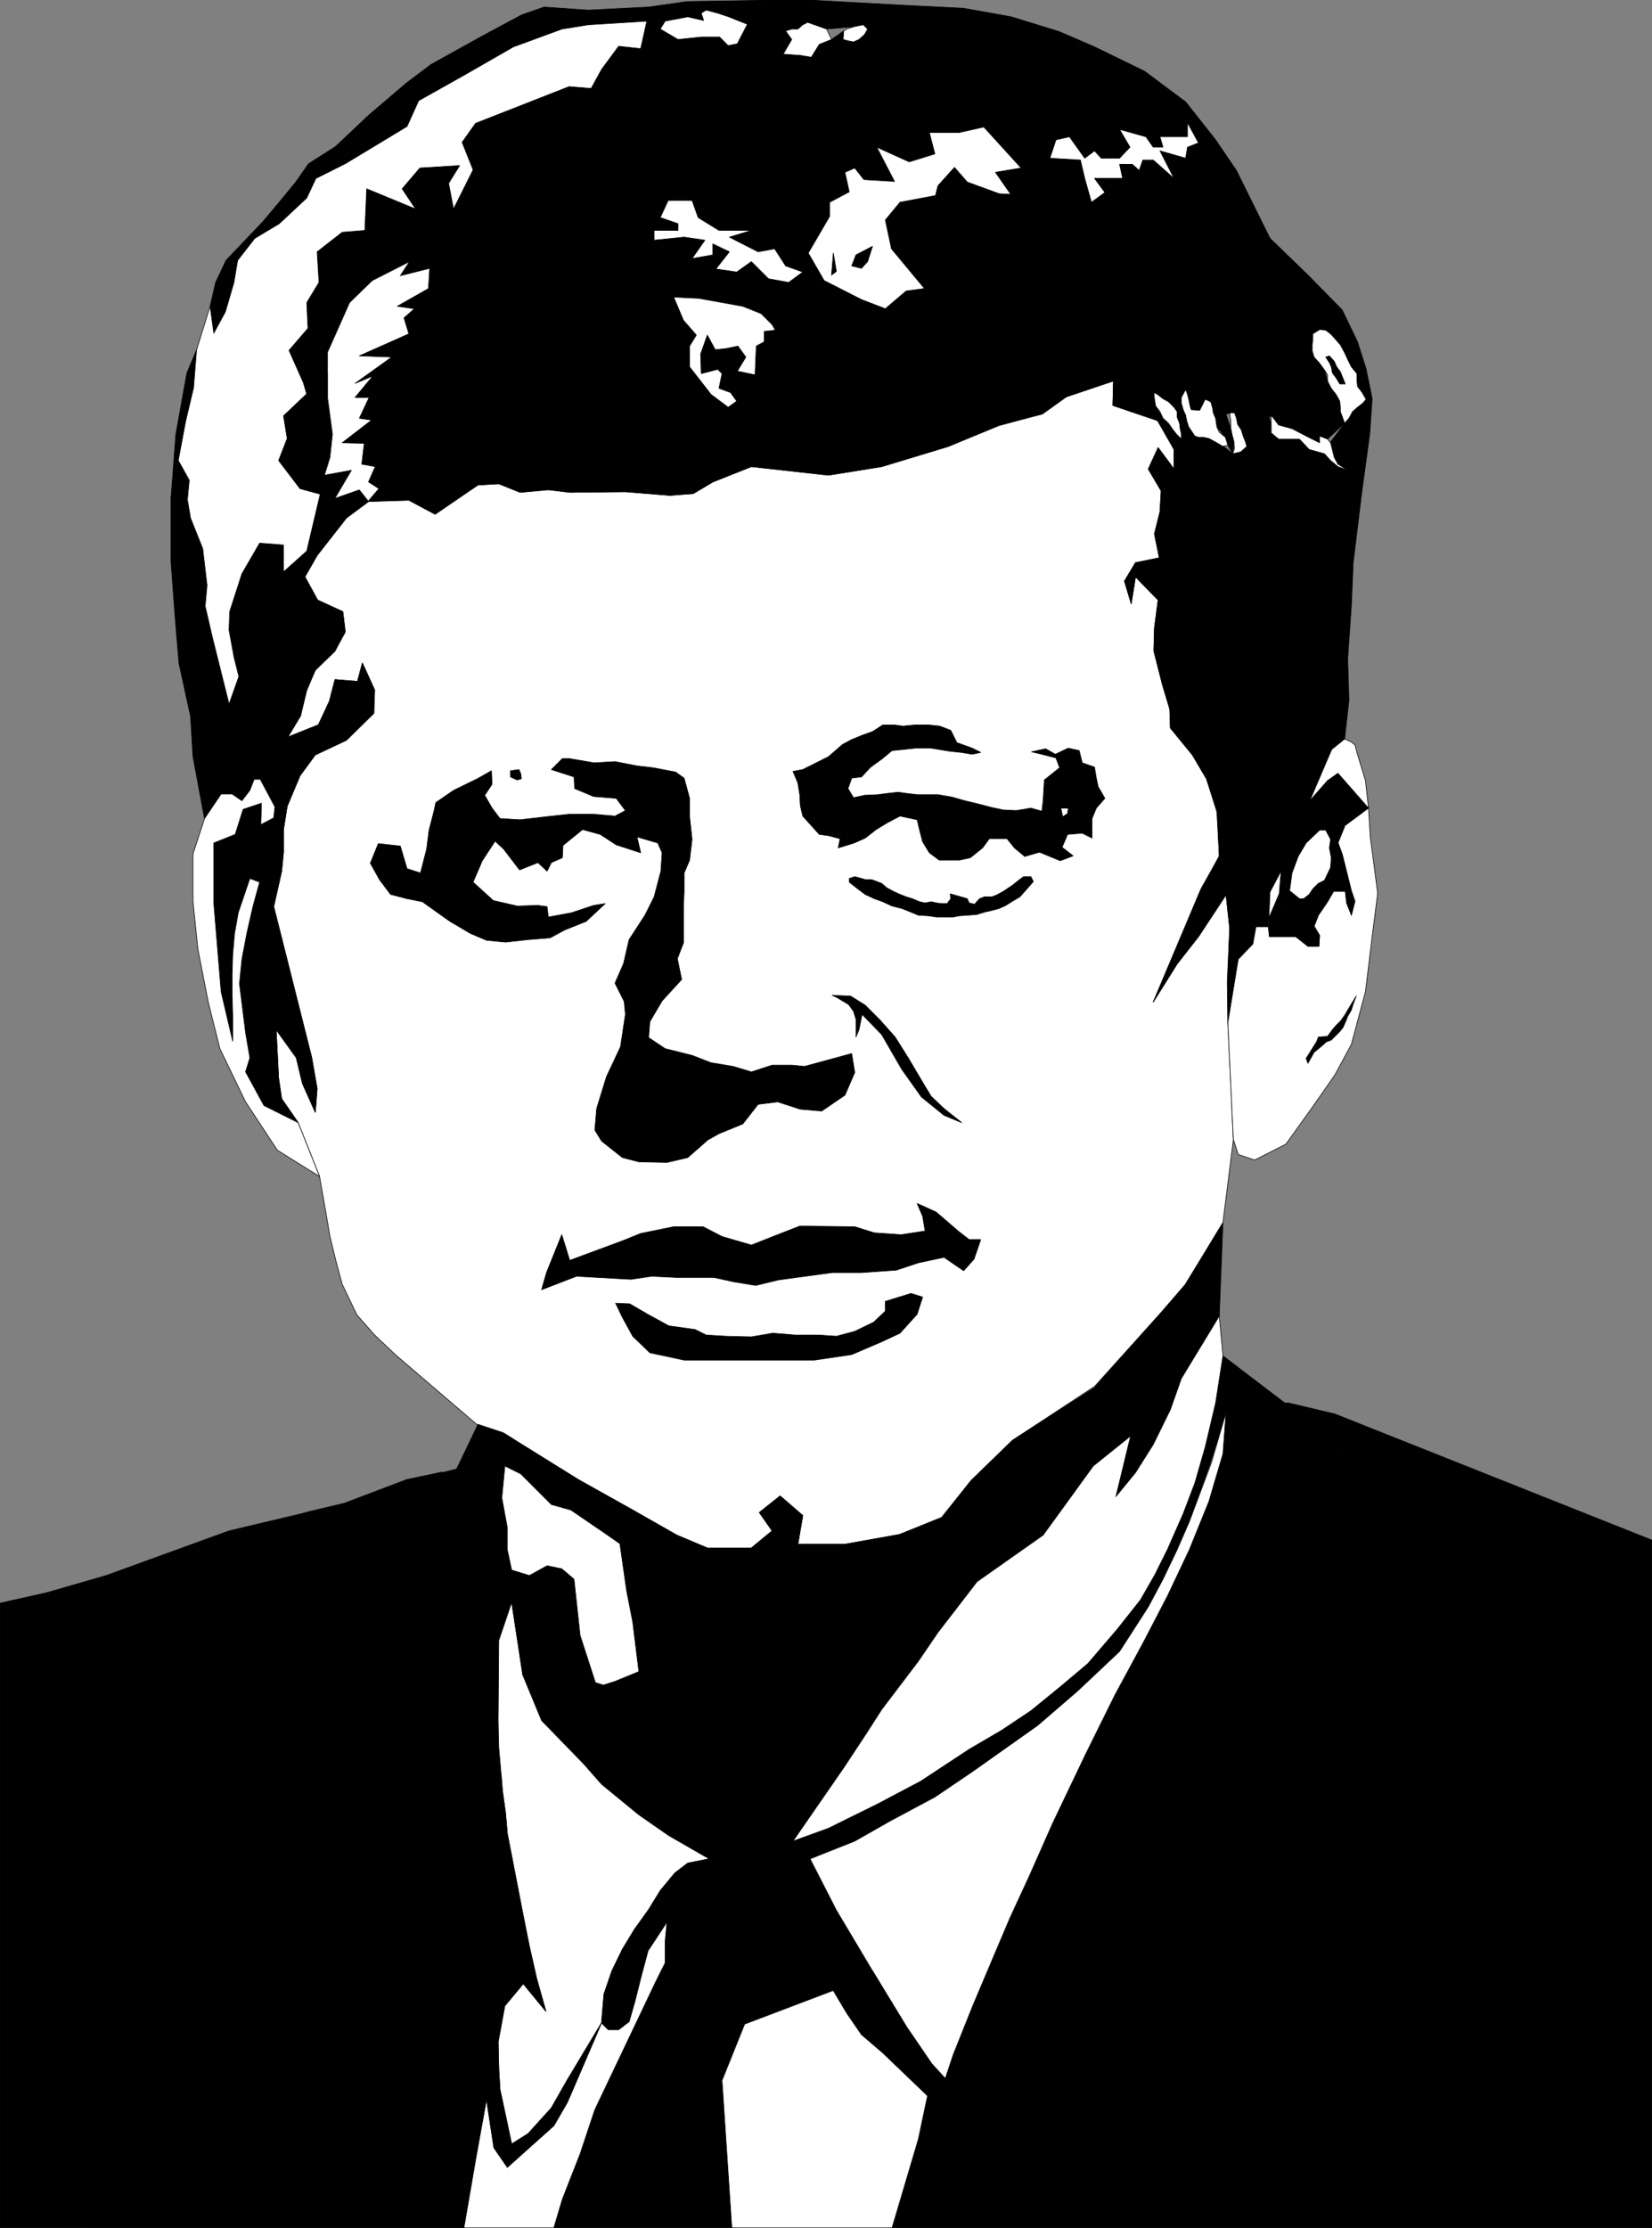 <?xml version="1.0" encoding="UTF-8" standalone="no"?>
<svg
   version="1.0"
   width="115.471mm"
   height="155.668mm"
   id="svg120"
   sodipodi:docname="35 John F Kennedy.wmf"
   xmlns:inkscape="http://www.inkscape.org/namespaces/inkscape"
   xmlns:sodipodi="http://sodipodi.sourceforge.net/DTD/sodipodi-0.dtd"
   xmlns="http://www.w3.org/2000/svg"
   xmlns:svg="http://www.w3.org/2000/svg">
  <rect width="100%" height="100%" fill="#808080" stroke="none"/>
  <sodipodi:namedview
     id="namedview120"
     pagecolor="#ffffff"
     bordercolor="#000000"
     borderopacity="0.25"
     inkscape:showpageshadow="2"
     inkscape:pageopacity="0.0"
     inkscape:pagecheckerboard="0"
     inkscape:deskcolor="#d1d1d1"
     inkscape:document-units="mm" />
  <defs
     id="defs1">
    <pattern
       id="WMFhbasepattern"
       patternUnits="userSpaceOnUse"
       width="6"
       height="6"
       x="0"
       y="0" />
  </defs>
  <path
     style="fill:#000000;fill-opacity:1;fill-rule:evenodd;stroke:none"
     d="m 322.917,358.005 -1.777,12.443 2.747,2.585 -0.808,10.827 -3.716,12.604 -5.171,12.766 -5.817,12.281 -6.302,12.119 -7.594,14.058 -7.756,15.674 -8.564,17.937 -6.302,14.22 -5.009,10.827 -4.524,10.665 -5.332,12.604 -5.171,12.927 -2.101,6.302 -4.686,4.525 -2.424,11.473 -6.948,23.431 h 136.858 l -3.393,-5.494 -11.795,-13.574 -8.725,-8.241 17.127,-8.564 4.847,-3.555 10.341,-2.262 13.411,-2.585 0.969,-6.787 v -13.735 l -1.939,-12.443 -2.585,-18.583 -4.847,-18.745 -3.393,-13.412 -5.978,-17.775 -3.393,-15.19 -4.039,-15.998 -7.917,-17.613 -8.241,-10.827 -13.573,-12.443 -16.32,-12.443 v 0 z"
     id="path1" />
  <path
     style="fill:none;stroke:#000000;stroke-width:0.162px;stroke-linecap:round;stroke-linejoin:round;stroke-miterlimit:4;stroke-dasharray:none;stroke-opacity:1"
     d="m 322.917,358.005 -1.777,12.443 2.747,2.585 -0.808,10.827 -3.716,12.604 -5.171,12.766 -5.817,12.281 -6.302,12.119 -7.594,14.058 -7.756,15.674 -8.564,17.937 -6.302,14.22 -5.009,10.827 -4.524,10.665 -5.332,12.604 -5.171,12.927 -2.101,6.302 -4.686,4.525 -2.424,11.473 -6.948,23.431 h 136.858 l -3.393,-5.494 -11.795,-13.574 -8.725,-8.241 17.127,-8.564 4.847,-3.555 10.341,-2.262 13.411,-2.585 0.969,-6.787 v -13.735 l -1.939,-12.443 -2.585,-18.583 -4.847,-18.745 -3.393,-13.412 -5.978,-17.775 -3.393,-15.19 -4.039,-15.998 -7.917,-17.613 -8.241,-10.827 -13.573,-12.443 -16.32,-12.443 v 0"
     id="path2" />
  <path
     style="fill:#ffffff;fill-opacity:1;fill-rule:evenodd;stroke:none"
     d="m 90.404,339.099 3.878,8.08 4.686,5.333 5.655,5.333 21.328,18.26 7.109,2.262 20.682,13.089 2.908,1.454 10.503,5.817 11.634,6.625 8.079,3.393 h 11.634 l 5.494,-4.525 -3.393,-4.848 5.494,-4.363 5.978,5.171 -1.293,7.595 h 12.442 l 14.381,-2.585 11.472,-4.525 7.433,-9.695 10.987,-10.665 21.652,-14.22 17.935,-19.876 6.14,-7.11 9.856,-16.321 2.747,-21.815 -1.454,-30.864 v -10.827 l 0.485,-14.22 -0.969,-8.888 -7.271,11.15 -5.655,7.272 -6.302,10.019 12.765,-29.894 4.686,-8.726 -0.646,-11.635 -2.747,-8.726 -3.716,-6.302 -5.817,-7.11 -0.162,-5.009 -1.939,-6.464 -2.262,-8.888 0.162,-5.979 0.969,-7.433 -5.978,-6.14 -1.131,7.11 -1.777,-5.979 2.908,-4.848 6.302,-1.293 -1.293,-6.302 1.454,-5.817 0.323,-5.656 -3.393,-5.656 2.585,-5.656 4.201,5.656 v -5.171 l -4.201,-7.756 -7.109,-2.262 -4.847,-1.616 0.162,-6.464 -12.442,4.201 -6.302,4.525 -11.472,2.909 -13.411,5.656 -17.612,5.332 -14.057,2.262 -20.359,-2.262 -10.18,4.04 -5.171,3.07 -6.14,0.485 -11.795,-0.97 -14.704,0.162 -5.655,-0.808 -7.433,0.808 -5.655,-2.262 -5.494,0.323 -11.311,7.433 -6.948,-3.555 -10.664,0.485 -5.817,4.201 -7.756,10.019 -3.232,5.656 3.393,6.14 6.625,3.07 0.646,5.332 -2.747,5.171 -5.171,4.848 -2.262,5.494 -1.616,6.625 -3.393,5.656 8.079,-3.232 3.07,-6.302 1.454,-5.656 5.817,0.485 1.293,-4.848 3.232,7.11 -0.162,6.14 -7.271,7.11 -8.241,3.878 -4.039,5.494 -3.393,8.08 -0.969,6.14 v 5.979 l -0.485,5.009 -2.101,9.372 10.018,39.751 1.454,8.403 -0.485,6.14 -3.393,-7.595 -1.616,-6.787 -5.332,-7.433 0.646,12.766 0.808,5.494 4.363,6.302 5.655,14.22 1.616,9.211 1.131,6.625 1.616,6.625 z"
     id="path3" />
  <path
     style="fill:none;stroke:#000000;stroke-width:0.162px;stroke-linecap:round;stroke-linejoin:round;stroke-miterlimit:4;stroke-dasharray:none;stroke-opacity:1"
     d="m 90.404,339.099 3.878,8.08 4.686,5.333 5.655,5.333 21.328,18.26 7.109,2.262 20.682,13.089 2.908,1.454 10.503,5.817 11.634,6.625 8.079,3.393 h 11.634 l 5.494,-4.525 -3.393,-4.848 5.494,-4.363 5.978,5.171 -1.293,7.595 h 12.442 l 14.381,-2.585 11.472,-4.525 7.433,-9.695 10.987,-10.665 21.652,-14.22 17.935,-19.876 6.14,-7.11 9.856,-16.321 2.747,-21.815 -1.454,-30.864 v -10.827 l 0.485,-14.22 -0.969,-8.888 -7.271,11.15 -5.655,7.272 -6.302,10.019 12.765,-29.894 4.686,-8.726 -0.646,-11.635 -2.747,-8.726 -3.716,-6.302 -5.817,-7.11 -0.162,-5.009 -1.939,-6.464 -2.262,-8.888 0.162,-5.979 0.969,-7.433 -5.978,-6.14 -1.131,7.11 -1.777,-5.979 2.908,-4.848 6.302,-1.293 -1.293,-6.302 1.454,-5.817 0.323,-5.656 -3.393,-5.656 2.585,-5.656 4.201,5.656 v -5.171 l -4.201,-7.756 -7.109,-2.262 -4.847,-1.616 0.162,-6.464 -12.442,4.201 -6.302,4.525 -11.472,2.909 -13.411,5.656 -17.612,5.332 -14.057,2.262 -20.359,-2.262 -10.18,4.04 -5.171,3.07 -6.14,0.485 -11.795,-0.97 -14.704,0.162 -5.655,-0.808 -7.433,0.808 -5.655,-2.262 -5.494,0.323 -11.311,7.433 -6.948,-3.555 -10.664,0.485 -5.817,4.201 -7.756,10.019 -3.232,5.656 3.393,6.14 6.625,3.07 0.646,5.332 -2.747,5.171 -5.171,4.848 -2.262,5.494 -1.616,6.625 -3.393,5.656 8.079,-3.232 3.07,-6.302 1.454,-5.656 5.817,0.485 1.293,-4.848 3.232,7.11 -0.162,6.14 -7.271,7.11 -8.241,3.878 -4.039,5.494 -3.393,8.08 -0.969,6.14 v 5.979 l -0.485,5.009 -2.101,9.372 10.018,39.751 1.454,8.403 -0.485,6.14 -3.393,-7.595 -1.616,-6.787 -5.332,-7.433 0.646,12.766 0.808,5.494 4.363,6.302 5.655,14.22 1.616,9.211 1.131,6.625 1.616,6.625 1.616,5.979 v 0"
     id="path4" />
  <path
     style="fill:#000000;fill-opacity:1;fill-rule:evenodd;stroke:none"
     d="m 339.398,370.448 13.573,12.443 8.241,10.827 7.917,17.613 4.039,15.998 3.393,15.19 5.978,17.775 3.393,13.412 4.847,18.745 2.585,18.583 1.939,12.443 v 13.735 l -0.969,6.787 -13.411,2.585 -10.341,2.262 -4.847,3.555 -17.127,8.564 8.725,8.241 11.795,13.574 3.393,5.494 h 2.424 l -3.07,-3.878 -12.118,-13.412 -8.564,-8.403 16.804,-8.726 5.171,-3.232 10.18,-2.424 13.734,-2.585 0.808,-6.787 v -13.574 l -1.939,-12.766 -2.424,-18.26 -5.009,-18.583 -3.393,-13.735 -5.978,-17.775 -3.393,-15.19 -3.878,-16.321 -7.917,-17.452 -8.402,-10.665 -15.188,-14.058 z"
     id="path5" />
  <path
     style="fill:none;stroke:#000000;stroke-width:0.162px;stroke-linecap:round;stroke-linejoin:round;stroke-miterlimit:4;stroke-dasharray:none;stroke-opacity:1"
     d="m 339.398,370.448 13.573,12.443 8.241,10.827 7.917,17.613 4.039,15.998 3.393,15.19 5.978,17.775 3.393,13.412 4.847,18.745 2.585,18.583 1.939,12.443 v 13.735 l -0.969,6.787 -13.411,2.585 -10.341,2.262 -4.847,3.555 -17.127,8.564 8.725,8.241 11.795,13.574 3.393,5.494 h 2.424 l -3.07,-3.878 -12.118,-13.412 -8.564,-8.403 16.804,-8.726 5.171,-3.232 10.18,-2.424 13.734,-2.585 0.808,-6.787 v -13.574 l -1.939,-12.766 -2.424,-18.26 -5.009,-18.583 -3.393,-13.735 -5.978,-17.775 -3.393,-15.19 -3.878,-16.321 -7.917,-17.452 -8.402,-10.665 -15.188,-14.058 h -0.969 v 0"
     id="path6" />
  <path
     style="fill:#000000;fill-opacity:1;fill-rule:evenodd;stroke:none"
     d="m 340.367,370.448 15.188,14.058 8.402,10.665 7.917,17.452 3.878,16.321 3.393,15.19 5.978,17.775 3.393,13.735 5.009,18.583 2.424,18.26 1.939,12.766 v 13.574 l -0.808,6.787 -13.734,2.585 -10.18,2.424 -5.171,3.232 -16.804,8.726 8.564,8.403 12.118,13.412 3.07,3.878 h 61.4 V 406.644 L 352.647,373.356 Z"
     id="path7" />
  <path
     style="fill:none;stroke:#000000;stroke-width:0.162px;stroke-linecap:round;stroke-linejoin:round;stroke-miterlimit:4;stroke-dasharray:none;stroke-opacity:1"
     d="m 340.367,370.448 15.188,14.058 8.402,10.665 7.917,17.452 3.878,16.321 3.393,15.19 5.978,17.775 3.393,13.735 5.009,18.583 2.424,18.26 1.939,12.766 v 13.574 l -0.808,6.787 -13.734,2.585 -10.18,2.424 -5.171,3.232 -16.804,8.726 8.564,8.403 12.118,13.412 3.07,3.878 h 61.4 V 406.644 l -83.698,-33.288 -12.28,-2.909 v 0"
     id="path8" />
  <path
     style="fill:#000000;fill-opacity:1;fill-rule:evenodd;stroke:none"
     d="m 120.619,387.899 -13.25,16.644 -10.503,12.927 -13.573,14.543 -9.695,11.958 -13.088,16.159 -11.472,17.29 -7.271,11.473 -6.625,13.574 -2.747,7.756 10.987,7.272 7.594,6.464 9.695,6.464 10.18,5.494 -13.734,5.494 -18.097,8.08 -12.118,6.625 -3.393,32.157 h 99.048 l 3.232,-18.745 2.747,-15.19 3.07,-15.028 1.777,-9.695 -0.969,-60.758 -0.646,-7.433 -0.162,-6.948 0.162,-21.33 3.393,-10.019 v -8.564 l -1.131,-5.333 v -5.817 l -1.454,-7.918 0.808,-8.403 -7.109,-10.988 -5.655,11.796 z"
     id="path9" />
  <path
     style="fill:none;stroke:#000000;stroke-width:0.162px;stroke-linecap:round;stroke-linejoin:round;stroke-miterlimit:4;stroke-dasharray:none;stroke-opacity:1"
     d="m 120.619,387.899 -13.25,16.644 -10.503,12.927 -13.573,14.543 -9.695,11.958 -13.088,16.159 -11.472,17.29 -7.271,11.473 -6.625,13.574 -2.747,7.756 10.987,7.272 7.594,6.464 9.695,6.464 10.18,5.494 -13.734,5.494 -18.097,8.08 -12.118,6.625 -3.393,32.157 h 99.048 l 3.232,-18.745 2.747,-15.19 3.07,-15.028 1.777,-9.695 -0.969,-60.758 -0.646,-7.433 -0.162,-6.948 0.162,-21.33 3.393,-10.019 v -8.564 l -1.131,-5.333 v -5.817 l -1.454,-7.918 0.808,-8.403 -7.109,-10.988 -5.655,11.796 v 0"
     id="path10" />
  <path
     style="fill:#000000;fill-opacity:1;fill-rule:evenodd;stroke:none"
     d="m 116.741,388.707 -12.442,15.836 -10.503,13.089 -13.573,15.19 -9.372,11.311 -13.573,16.159 -11.311,17.129 -7.433,12.119 -6.302,13.25 -2.585,7.433 11.957,9.211 8.079,6.14 7.433,5.656 8.402,4.686 -19.39,8.241 -21.005,10.18 -2.908,13.735 -3.393,20.199 h 4.686 l 3.393,-32.157 12.118,-6.625 18.097,-8.08 13.734,-5.494 -10.18,-5.494 -9.695,-6.464 -7.594,-6.464 -10.987,-7.272 2.747,-7.756 6.625,-13.574 7.271,-11.473 11.472,-17.29 13.088,-16.159 9.695,-11.958 13.573,-14.543 10.503,-12.927 13.25,-16.644 -3.878,0.97 v 0 z"
     id="path11" />
  <path
     style="fill:none;stroke:#000000;stroke-width:0.162px;stroke-linecap:round;stroke-linejoin:round;stroke-miterlimit:4;stroke-dasharray:none;stroke-opacity:1"
     d="m 116.741,388.707 -12.442,15.836 -10.503,13.089 -13.573,15.19 -9.372,11.311 -13.573,16.159 -11.311,17.129 -7.433,12.119 -6.302,13.25 -2.585,7.433 11.957,9.211 8.079,6.14 7.433,5.656 8.402,4.686 -19.39,8.241 -21.005,10.18 -2.908,13.735 -3.393,20.199 h 4.686 l 3.393,-32.157 12.118,-6.625 18.097,-8.08 13.734,-5.494 -10.18,-5.494 -9.695,-6.464 -7.594,-6.464 -10.987,-7.272 2.747,-7.756 6.625,-13.574 7.271,-11.473 11.472,-17.29 13.088,-16.159 9.695,-11.958 13.573,-14.543 10.503,-12.927 13.25,-16.644 -3.878,0.97 v 0"
     id="path12" />
  <path
     style="fill:#000000;fill-opacity:1;fill-rule:evenodd;stroke:none"
     d="m 116.741,388.707 -9.21,1.939 -16.643,6.302 -8.887,2.101 -3.07,0.808 -18.42,4.363 -32.477,11.796 -15.673,4.525 -12.28,2.747 V 588.272 H 18.824 l 3.393,-20.199 2.908,-13.735 21.005,-10.18 19.39,-8.241 -8.402,-4.686 -7.433,-5.656 -8.079,-6.14 -11.957,-9.211 2.585,-7.433 6.302,-13.25 7.433,-12.119 11.311,-17.129 13.573,-16.159 9.372,-11.311 13.573,-15.19 10.503,-13.089 12.442,-15.674 v 0 z"
     id="path13" />
  <path
     style="fill:none;stroke:#000000;stroke-width:0.162px;stroke-linecap:round;stroke-linejoin:round;stroke-miterlimit:4;stroke-dasharray:none;stroke-opacity:1"
     d="m 116.741,388.707 -9.21,1.939 -16.643,6.302 -8.887,2.101 -3.07,0.808 -18.42,4.363 -32.477,11.796 -15.673,4.525 -12.28,2.747 V 588.272 H 18.824 l 3.393,-20.199 2.908,-13.735 21.005,-10.18 19.39,-8.241 -8.402,-4.686 -7.433,-5.656 -8.079,-6.14 -11.957,-9.211 2.585,-7.433 6.302,-13.25 7.433,-12.119 11.311,-17.129 13.573,-16.159 9.372,-11.311 13.573,-15.19 10.503,-13.089 12.442,-15.674 v 0"
     id="path14" />
  <path
     style="fill:#000000;fill-opacity:1;fill-rule:evenodd;stroke:none"
     d="m 54.048,216.29 4.363,-6.464 h 2.908 l 2.585,1.616 2.101,-2.747 1.131,-2.747 h 1.777 l 14.381,-6.625 8.241,-3.878 7.109,-7.11 0.323,-6.14 -3.232,-7.11 -1.293,4.848 -5.978,-0.485 -1.454,5.656 -2.908,6.302 -8.079,3.232 3.393,-5.656 1.454,-6.625 2.424,-5.332 5.009,-5.009 2.908,-5.171 -0.646,-5.332 -6.786,-3.07 -3.232,-6.14 3.232,-5.656 7.756,-9.857 5.817,-4.363 -2.585,-3.07 -6.463,2.262 4.524,-7.433 -7.271,1.293 1.454,-4.686 0.808,-6.14 -1.454,-9.695 -5.332,-0.97 -6.14,5.817 0.969,5.979 -2.262,5.817 5.494,7.433 5.494,1.454 -3.555,15.028 -6.14,5.494 v -7.11 l -6.302,-0.485 -4.686,8.08 -3.232,10.019 -0.162,4.848 1.293,7.11 1.293,5.171 -2.585,7.272 -1.777,-7.11 -2.585,-10.342 -2.101,-8.403 0.646,-5.494 -1.131,-9.695 -3.232,-8.08 -0.969,-4.848 0.485,-5.009 -2.747,-5.333 1.939,-10.342 2.101,-8.888 0.808,-10.019 -2.585,6.14 -2.908,16.159 -1.293,16.967 v 16.644 l 1.131,15.19 0.969,11.635 3.07,14.058 0.646,10.665 z"
     id="path15" />
  <path
     style="fill:none;stroke:#000000;stroke-width:0.162px;stroke-linecap:round;stroke-linejoin:round;stroke-miterlimit:4;stroke-dasharray:none;stroke-opacity:1"
     d="m 54.048,216.29 4.363,-6.464 h 2.908 l 2.585,1.616 2.101,-2.747 1.131,-2.747 h 1.777 l 14.381,-6.625 8.241,-3.878 7.109,-7.11 0.323,-6.14 -3.232,-7.11 -1.293,4.848 -5.978,-0.485 -1.454,5.656 -2.908,6.302 -8.079,3.232 3.393,-5.656 1.454,-6.625 2.424,-5.332 5.009,-5.009 2.908,-5.171 -0.646,-5.332 -6.786,-3.07 -3.232,-6.14 3.232,-5.656 7.756,-9.857 5.817,-4.363 -2.585,-3.07 -6.463,2.262 4.524,-7.433 -7.271,1.293 1.454,-4.686 0.808,-6.14 -1.454,-9.695 -5.332,-0.97 -6.14,5.817 0.969,5.979 -2.262,5.817 5.494,7.433 5.494,1.454 -3.555,15.028 -6.14,5.494 v -7.11 l -6.302,-0.485 -4.686,8.08 -3.232,10.019 -0.162,4.848 1.293,7.11 1.293,5.171 -2.585,7.272 -1.777,-7.11 -2.585,-10.342 -2.101,-8.403 0.646,-5.494 -1.131,-9.695 -3.232,-8.08 -0.969,-4.848 0.485,-5.009 -2.747,-5.333 1.939,-10.342 2.101,-8.888 0.808,-10.019 -2.585,6.14 -2.908,16.159 -1.293,16.967 v 16.644 l 1.131,15.19 0.969,11.635 3.07,14.058 0.646,10.665 3.07,16.482 v 0"
     id="path16" />
  <path
     style="fill:#000000;fill-opacity:1;fill-rule:evenodd;stroke:none"
     d="m 126.274,376.103 6.948,10.988 4.201,1.939 8.241,8.241 5.009,1.454 9.695,6.625 3.232,2.262 1.939,12.443 1.616,8.241 1.454,13.089 -6.14,2.585 -3.232,0.97 -1.939,-0.646 -4.039,-12.443 -1.616,-14.866 -3.393,-2.747 -3.878,-0.808 -4.524,2.585 -4.847,-1.616 v 8.564 l 2.908,19.229 5.171,12.119 11.149,11.473 4.686,5.333 9.695,8.08 7.917,5.494 10.664,6.14 h 26.822 l 11.795,-4.686 9.372,-5.332 11.795,-6.302 10.018,-6.787 17.127,-12.119 10.503,-9.049 11.149,-10.503 7.594,-11.796 3.878,-7.272 3.716,-7.756 3.232,-7.433 5.655,-15.836 4.039,-12.927 -2.747,-2.585 -2.747,11.635 -2.747,9.534 -3.07,8.08 -4.201,9.534 -3.393,6.787 -3.716,6.464 -6.14,7.756 -7.756,9.049 -7.109,5.979 -7.917,6.464 -7.756,5.171 -8.564,5.009 -12.765,8.403 -11.311,5.817 -13.088,6.625 -9.372,3.393 13.411,-19.391 5.978,-9.211 4.039,-6.302 9.533,-12.604 5.332,-7.595 10.341,-13.412 17.289,-12.281 13.411,-18.26 9.856,-7.918 -4.039,15.998 5.171,-6.302 4.847,-7.433 4.524,-9.211 2.908,-8.241 10.018,-16.321 0.969,-24.723 -10.018,16.321 -5.978,6.948 -17.935,20.199 -21.652,13.897 -10.987,10.665 -7.756,9.695 -11.149,4.525 -14.542,2.585 h -12.28 l 1.293,-7.595 -5.978,-5.171 -5.494,4.363 3.393,4.848 -5.494,4.525 h -11.634 l -8.079,-3.393 -11.634,-6.625 -14.381,-8.08 -12.765,-7.918 -7.433,-4.525 z"
     id="path17" />
  <path
     style="fill:none;stroke:#000000;stroke-width:0.162px;stroke-linecap:round;stroke-linejoin:round;stroke-miterlimit:4;stroke-dasharray:none;stroke-opacity:1"
     d="m 126.274,376.103 6.948,10.988 4.201,1.939 8.241,8.241 5.009,1.454 9.695,6.625 3.232,2.262 1.939,12.443 1.616,8.241 1.454,13.089 -6.14,2.585 -3.232,0.97 -1.939,-0.646 -4.039,-12.443 -1.616,-14.866 -3.393,-2.747 -3.878,-0.808 -4.524,2.585 -4.847,-1.616 v 8.564 l 2.908,19.229 5.171,12.119 11.149,11.473 4.686,5.333 9.695,8.08 7.917,5.494 10.664,6.14 h 26.822 l 11.795,-4.686 9.372,-5.332 11.795,-6.302 10.018,-6.787 17.127,-12.119 10.503,-9.049 11.149,-10.503 7.594,-11.796 3.878,-7.272 3.716,-7.756 3.232,-7.433 5.655,-15.836 4.039,-12.927 -2.747,-2.585 -2.747,11.635 -2.747,9.534 -3.07,8.08 -4.201,9.534 -3.393,6.787 -3.716,6.464 -6.14,7.756 -7.756,9.049 -7.109,5.979 -7.917,6.464 -7.756,5.171 -8.564,5.009 -12.765,8.403 -11.311,5.817 -13.088,6.625 -9.372,3.393 13.411,-19.391 5.978,-9.211 4.039,-6.302 9.533,-12.604 5.332,-7.595 10.341,-13.412 17.289,-12.281 13.411,-18.26 9.856,-7.918 -4.039,15.998 5.171,-6.302 4.847,-7.433 4.524,-9.211 2.908,-8.241 10.018,-16.321 0.969,-24.723 -10.018,16.321 -5.978,6.948 -17.935,20.199 -21.652,13.897 -10.987,10.665 -7.756,9.695 -11.149,4.525 -14.542,2.585 h -12.28 l 1.293,-7.595 -5.978,-5.171 -5.494,4.363 3.393,4.848 -5.494,4.525 h -11.634 l -8.079,-3.393 -11.634,-6.625 -14.381,-8.08 -12.765,-7.918 -7.433,-4.525 -6.302,-2.101 v 0"
     id="path18" />
  <path
     style="fill:#000000;fill-opacity:1;fill-rule:evenodd;stroke:none"
     d="m 188.321,127.253 6.302,-21.33 -2.262,1.616 -4.524,-3.393 -5.655,-7.272 v -5.494 l 1.777,-2.909 -3.393,-3.878 -2.585,-6.14 6.625,0.323 11.634,2.101 4.847,1.939 7.271,-8.241 -5.332,-0.97 -4.524,-4.525 -3.878,2.747 -5.494,-0.808 3.555,-4.525 -4.363,-2.101 v 2.909 l -5.494,0.97 3.393,-4.848 -5.494,-0.808 -7.917,0.808 V 60.839 h 6.302 v -1.778 l -4.686,-1.616 2.101,-4.525 h 6.302 l 1.616,4.525 5.494,3.393 h 8.564 l -5.817,1.778 7.594,3.878 4.363,-0.808 2.908,4.525 4.524,1.616 1.454,-5.009 5.655,-9.695 v -3.717 l 5.171,-2.747 -1.131,-5.171 2.585,-1.131 2.424,3.07 8.079,0.485 -4.686,-9.049 8.564,3.878 6.786,-2.101 -1.454,-5.656 h 7.917 l 6.463,-1.454 9.856,10.827 7.594,-2.585 1.616,-4.848 3.555,-0.808 4.039,5.656 2.585,-1.939 1.777,1.939 h 4.847 l 2.747,-2.909 -2.747,-4.686 6.948,1.939 1.939,2.747 h 2.585 l -0.808,-2.747 h 2.747 4.524 v -3.717 l -0.485,-5.494 -10.826,-8.08 -13.25,-6.464 -9.372,-4.04 -12.603,-3.878 -12.603,-2.262 -15.996,-0.808 -9.372,6.302 -2.262,2.747 -3.07,0.323 -0.969,-2.585 -3.232,2.262 -3.232,1.293 -2.101,3.393 -2.908,-0.485 -4.524,-0.323 2.262,-3.878 -1.616,-2.262 -10.18,-1.616 -2.585,5.009 -2.424,0.485 -2.262,-2.262 h -4.847 l -6.14,0.646 -4.686,-2.747 1.293,-2.101 h -4.847 l -1.616,7.272 -5.817,-0.646 -4.524,6.14 -2.747,5.009 -5.817,-0.485 -24.722,9.695 -3.555,5.009 2.908,7.272 -5.171,10.342 -1.293,-6.787 2.908,-4.686 -10.503,0.646 -4.686,5.494 3.555,5.333 -12.926,-5.333 -0.485,10.988 -5.978,0.485 -6.625,5.171 0.485,8.08 -3.232,5.333 0.323,6.787 -5.009,5.817 3.878,8.726 6.302,-2.585 v -5.656 l 5.817,-13.089 5.978,-5.817 9.856,-5.009 -2.424,3.717 7.756,-1.939 -0.323,5.333 -8.241,4.686 4.524,0.646 -2.747,2.424 1.293,4.201 -13.088,5.817 8.564,0.323 -9.695,6.948 4.686,-1.939 -4.686,5.656 h 3.716 l -2.585,5.494 3.232,0.485 -7.756,5.979 5.817,0.162 -0.646,5.494 3.555,0.646 -1.777,4.04 2.747,1.778 -2.747,3.393 10.664,-0.323 6.948,3.717 11.311,-7.756 5.494,-0.323 5.655,2.262 7.433,-0.646 5.655,0.646 14.704,-0.162 11.795,0.97 6.14,-0.485 5.171,-3.07 z"
     id="path19" />
  <path
     style="fill:none;stroke:#000000;stroke-width:0.162px;stroke-linecap:round;stroke-linejoin:round;stroke-miterlimit:4;stroke-dasharray:none;stroke-opacity:1"
     d="m 188.321,127.253 6.302,-21.33 -2.262,1.616 -4.524,-3.393 -5.655,-7.272 v -5.494 l 1.777,-2.909 -3.393,-3.878 -2.585,-6.14 6.625,0.323 11.634,2.101 4.847,1.939 7.271,-8.241 -5.332,-0.97 -4.524,-4.525 -3.878,2.747 -5.494,-0.808 3.555,-4.525 -4.363,-2.101 v 2.909 l -5.494,0.97 3.393,-4.848 -5.494,-0.808 -7.917,0.808 V 60.839 h 6.302 v -1.778 l -4.686,-1.616 2.101,-4.525 h 6.302 l 1.616,4.525 5.494,3.393 h 8.564 l -5.817,1.778 7.594,3.878 4.363,-0.808 2.908,4.525 4.524,1.616 1.454,-5.009 5.655,-9.695 v -3.717 l 5.171,-2.747 -1.131,-5.171 2.585,-1.131 2.424,3.07 8.079,0.485 -4.686,-9.049 8.564,3.878 6.786,-2.101 -1.454,-5.656 h 7.917 l 6.463,-1.454 9.856,10.827 7.594,-2.585 1.616,-4.848 3.555,-0.808 4.039,5.656 2.585,-1.939 1.777,1.939 h 4.847 l 2.747,-2.909 -2.747,-4.686 6.948,1.939 1.939,2.747 h 2.585 l -0.808,-2.747 h 2.747 4.524 v -3.717 l -0.485,-5.494 -10.826,-8.08 -13.25,-6.464 -9.372,-4.04 -12.603,-3.878 -12.603,-2.262 -15.996,-0.808 -9.372,6.302 -2.262,2.747 -3.07,0.323 -0.969,-2.585 -3.232,2.262 -3.232,1.293 -2.101,3.393 -2.908,-0.485 -4.524,-0.323 2.262,-3.878 -1.616,-2.262 -10.18,-1.616 -2.585,5.009 -2.424,0.485 -2.262,-2.262 h -4.847 l -6.14,0.646 -4.686,-2.747 1.293,-2.101 h -4.847 l -1.616,7.272 -5.817,-0.646 -4.524,6.14 -2.747,5.009 -5.817,-0.485 -24.722,9.695 -3.555,5.009 2.908,7.272 -5.171,10.342 -1.293,-6.787 2.908,-4.686 -10.503,0.646 -4.686,5.494 3.555,5.333 -12.926,-5.333 -0.485,10.988 -5.978,0.485 -6.625,5.171 0.485,8.08 -3.232,5.333 0.323,6.787 -5.009,5.817 3.878,8.726 6.302,-2.585 v -5.656 l 5.817,-13.089 5.978,-5.817 9.856,-5.009 -2.424,3.717 7.756,-1.939 -0.323,5.333 -8.241,4.686 4.524,0.646 -2.747,2.424 1.293,4.201 -13.088,5.817 8.564,0.323 -9.695,6.948 4.686,-1.939 -4.686,5.656 h 3.716 l -2.585,5.494 3.232,0.485 -7.756,5.979 5.817,0.162 -0.646,5.494 3.555,0.646 -1.777,4.04 2.747,1.778 -2.747,3.393 10.664,-0.323 6.948,3.717 11.311,-7.756 5.494,-0.323 5.655,2.262 7.433,-0.646 5.655,0.646 14.704,-0.162 11.795,0.97 6.14,-0.485 5.171,-3.07 v 0"
     id="path20" />
  <path
     style="fill:#000000;fill-opacity:1;fill-rule:evenodd;stroke:none"
     d="m 220.152,525.575 10.341,-5.171 -9.533,-15.998 -6.948,-13.574 H 187.351 l -3.716,3.717 -3.878,5.494 -3.555,7.433 -0.485,5.009 v 5.817 l -2.585,5.171 -3.07,6.464 -12.926,27.147 -3.878,11.635 -4.686,11.958 -2.262,7.595 h 47.02 l -2.585,-38.943 5.978,-14.866 23.429,-8.888 z"
     id="path21" />
  <path
     style="fill:none;stroke:#000000;stroke-width:0.162px;stroke-linecap:round;stroke-linejoin:round;stroke-miterlimit:4;stroke-dasharray:none;stroke-opacity:1"
     d="m 220.152,525.575 10.341,-5.171 -9.533,-15.998 -6.948,-13.574 H 187.351 l -3.716,3.717 -3.878,5.494 -3.555,7.433 -0.485,5.009 v 5.817 l -2.585,5.171 -3.07,6.464 -12.926,27.147 -3.878,11.635 -4.686,11.958 -2.262,7.595 h 47.02 l -2.585,-38.943 5.978,-14.866 23.429,-8.888 v 0"
     id="path22" />
  <path
     style="fill:#000000;fill-opacity:1;fill-rule:evenodd;stroke:none"
     d="m 170.709,5.575 h 5.009 l 5.978,-1.131 4.201,0.97 -0.646,-1.939 1.293,-0.808 3.07,0.808 2.908,0.97 4.847,2.101 10.18,1.616 1.616,-0.485 h 1.616 l 1.293,-1.131 1.293,-0.646 5.009,1.778 7.271,-0.646 2.424,-0.485 1.131,1.131 9.372,-6.302 -23.429,-1.293 H 201.57 L 181.535,0.404 171.355,1.858 155.359,2.666 143.725,1.858 l -5.978,2.101 -10.826,5.817 -13.088,7.272 -6.625,5.009 -9.856,8.403 -8.725,8.241 -7.109,4.525 -3.393,4.848 -4.363,5.333 -4.363,5.171 -9.695,10.18 -2.747,5.817 -1.454,6.302 0.969,7.11 3.07,-5.656 2.262,-7.756 0.969,-5.817 4.524,-5.817 6.463,-3.878 7.271,-6.787 2.424,-5.171 7.756,-3.878 16.32,-9.857 3.07,-6.787 11.795,-6.625 13.25,-7.595 12.765,-4.686 6.948,-1.131 15.512,-0.97 v 0 z"
     id="path23" />
  <path
     style="fill:none;stroke:#000000;stroke-width:0.162px;stroke-linecap:round;stroke-linejoin:round;stroke-miterlimit:4;stroke-dasharray:none;stroke-opacity:1"
     d="m 170.709,5.575 h 5.009 l 5.978,-1.131 4.201,0.97 -0.646,-1.939 1.293,-0.808 3.07,0.808 2.908,0.97 4.847,2.101 10.18,1.616 1.616,-0.485 h 1.616 l 1.293,-1.131 1.293,-0.646 5.009,1.778 7.271,-0.646 2.424,-0.485 1.131,1.131 9.372,-6.302 -23.429,-1.293 H 201.57 L 181.535,0.404 171.355,1.858 155.359,2.666 143.725,1.858 l -5.978,2.101 -10.826,5.817 -13.088,7.272 -6.625,5.009 -9.856,8.403 -8.725,8.241 -7.109,4.525 -3.393,4.848 -4.363,5.333 -4.363,5.171 -9.695,10.18 -2.747,5.817 -1.454,6.302 0.969,7.11 3.07,-5.656 2.262,-7.756 0.969,-5.817 4.524,-5.817 6.463,-3.878 7.271,-6.787 2.424,-5.171 7.756,-3.878 16.32,-9.857 3.07,-6.787 11.795,-6.625 13.25,-7.595 12.765,-4.686 6.948,-1.131 15.512,-0.97 v 0"
     id="path24" />
  <path
     style="fill:#ffffff;fill-opacity:1;fill-rule:evenodd;stroke:none"
     d="m 51.948,92.188 -0.808,10.18 -2.101,8.888 -1.939,10.342 2.908,5.171 -0.485,5.171 0.808,4.848 3.232,8.08 1.131,9.695 -0.485,5.494 1.939,8.403 2.585,10.342 1.777,7.11 2.585,-7.272 -1.293,-5.171 -1.293,-7.11 0.162,-4.848 3.232,-10.019 4.686,-8.08 6.302,0.485 v 7.11 l 6.14,-5.494 3.555,-15.028 -5.332,-1.454 -5.655,-7.433 2.262,-5.817 -0.969,-5.979 6.14,-5.817 -0.808,-2.747 -3.878,-8.726 5.009,-5.817 -0.323,-6.787 3.232,-5.333 -0.485,-8.08 6.625,-5.171 5.978,-0.485 0.485,-10.988 12.926,5.333 -3.555,-5.333 4.686,-5.494 10.503,-0.646 -2.908,4.686 1.293,6.787 5.171,-10.342 -2.908,-7.272 3.555,-5.009 24.722,-9.695 5.817,0.485 2.747,-5.009 4.524,-6.14 5.817,0.646 1.616,-7.272 -15.512,0.97 -6.948,1.131 -12.765,4.686 -13.25,7.595 -11.795,6.625 -3.07,6.787 -16.32,9.857 -7.756,3.878 -2.424,5.171 -7.271,6.787 -6.463,3.878 -4.524,5.817 -0.969,5.817 -2.262,7.756 -3.07,5.656 -0.969,-7.11 -3.555,11.473 v 0 z"
     id="path25" />
  <path
     style="fill:none;stroke:#000000;stroke-width:0.162px;stroke-linecap:round;stroke-linejoin:round;stroke-miterlimit:4;stroke-dasharray:none;stroke-opacity:1"
     d="m 51.948,92.188 -0.808,10.18 -2.101,8.888 -1.939,10.342 2.908,5.171 -0.485,5.171 0.808,4.848 3.232,8.08 1.131,9.695 -0.485,5.494 1.939,8.403 2.585,10.342 1.777,7.11 2.585,-7.272 -1.293,-5.171 -1.293,-7.11 0.162,-4.848 3.232,-10.019 4.686,-8.08 6.302,0.485 v 7.11 l 6.14,-5.494 3.555,-15.028 -5.332,-1.454 -5.655,-7.433 2.262,-5.817 -0.969,-5.979 6.14,-5.817 -0.808,-2.747 -3.878,-8.726 5.009,-5.817 -0.323,-6.787 3.232,-5.333 -0.485,-8.08 6.625,-5.171 5.978,-0.485 0.485,-10.988 12.926,5.333 -3.555,-5.333 4.686,-5.494 10.503,-0.646 -2.908,4.686 1.293,6.787 5.171,-10.342 -2.908,-7.272 3.555,-5.009 24.722,-9.695 5.817,0.485 2.747,-5.009 4.524,-6.14 5.817,0.646 1.616,-7.272 -15.512,0.97 -6.948,1.131 -12.765,4.686 -13.25,7.595 -11.795,6.625 -3.07,6.787 -16.32,9.857 -7.756,3.878 -2.424,5.171 -7.271,6.787 -6.463,3.878 -4.524,5.817 -0.969,5.817 -2.262,7.756 -3.07,5.656 -0.969,-7.11 -3.555,11.473 v 0"
     id="path26" />
  <path
     style="fill:#000000;fill-opacity:1;fill-rule:evenodd;stroke:none"
     d="m 310.152,118.689 1.939,-2.747 -2.424,-2.747 -2.424,-2.747 -1.939,-3.232 -0.323,-1.939 h 2.262 l 2.908,2.262 0.808,2.585 0.808,3.07 0.323,2.747 3.555,-0.808 -1.616,-2.424 -0.808,-3.07 -1.131,-3.232 1.131,-3.555 0.808,2.585 0.646,2.747 2.262,0.162 1.454,-2.909 1.939,2.262 0.808,2.747 0.323,2.262 2.262,2.747 0.646,2.101 1.293,2.262 0.323,-3.232 -0.808,-3.393 -1.293,-3.878 2.262,-0.323 0.808,3.07 1.454,3.07 0.969,2.747 8.402,-1.939 -1.939,-1.616 v -2.101 l -0.646,-2.585 2.585,2.585 3.555,0.97 3.716,1.939 3.555,1.778 2.101,-0.97 4.524,-4.201 -1.131,-3.07 -0.162,-2.747 -2.262,-3.393 -0.969,-1.939 -0.808,-2.909 -1.293,-1.778 -1.939,-3.232 v -1.778 l 0.162,-2.747 3.393,-0.97 2.747,2.585 2.262,3.393 0.808,1.778 0.969,1.939 1.454,1.778 0.162,3.393 2.262,3.393 v -8.08 l -2.262,-7.11 -4.039,-8.403 -9.048,-9.211 -10.018,-9.695 -8.887,-17.937 -5.494,-8.08 -7.917,-10.019 0.485,5.494 2.908,5.333 -2.908,1.131 -0.485,2.909 -6.786,-1.939 3.716,7.272 -5.494,-4.848 h -2.747 l -0.969,2.747 -1.777,-1.616 h -3.393 l 0.808,3.717 h -7.433 l 2.747,3.717 -3.555,2.585 -1.777,-6.302 -1.131,-4.848 -8.079,-0.485 -7.594,2.585 -6.786,1.131 4.039,5.817 -3.07,-0.162 -8.402,-3.07 -3.393,-3.878 -4.363,4.848 -0.646,2.585 -9.372,1.778 -3.878,4.686 1.616,7.595 8.725,10.503 -4.847,0.646 -5.494,4.686 -6.302,-2.424 -9.856,-5.009 -4.201,-7.272 -1.454,5.009 -3.716,2.747 -7.271,8.241 2.908,2.909 -2.101,1.778 v 2.747 l -2.101,1.131 -0.323,7.595 -4.686,-0.97 2.262,-3.717 -2.101,-2.909 -3.07,0.646 -2.908,0.323 -2.101,-3.878 -1.777,5.009 0.162,5.171 4.363,-1.131 0.323,5.009 3.07,1.131 1.616,2.262 -6.302,21.33 10.18,-4.04 20.359,2.262 14.057,-2.262 17.612,-5.332 13.411,-5.494 11.311,-3.07 6.302,-4.525 12.603,-4.201 -0.162,6.464 4.686,1.616 7.109,2.424 z"
     id="path27" />
  <path
     style="fill:none;stroke:#000000;stroke-width:0.162px;stroke-linecap:round;stroke-linejoin:round;stroke-miterlimit:4;stroke-dasharray:none;stroke-opacity:1"
     d="m 310.152,118.689 1.939,-2.747 -2.424,-2.747 -2.424,-2.747 -1.939,-3.232 -0.323,-1.939 h 2.262 l 2.908,2.262 0.808,2.585 0.808,3.07 0.323,2.747 3.555,-0.808 -1.616,-2.424 -0.808,-3.07 -1.131,-3.232 1.131,-3.555 0.808,2.585 0.646,2.747 2.262,0.162 1.454,-2.909 1.939,2.262 0.808,2.747 0.323,2.262 2.262,2.747 0.646,2.101 1.293,2.262 0.323,-3.232 -0.808,-3.393 -1.293,-3.878 2.262,-0.323 0.808,3.07 1.454,3.07 0.969,2.747 8.402,-1.939 -1.939,-1.616 v -2.101 l -0.646,-2.585 2.585,2.585 3.555,0.97 3.716,1.939 3.555,1.778 2.101,-0.97 4.524,-4.201 -1.131,-3.07 -0.162,-2.747 -2.262,-3.393 -0.969,-1.939 -0.808,-2.909 -1.293,-1.778 -1.939,-3.232 v -1.778 l 0.162,-2.747 3.393,-0.97 2.747,2.585 2.262,3.393 0.808,1.778 0.969,1.939 1.454,1.778 0.162,3.393 2.262,3.393 v -8.08 l -2.262,-7.11 -4.039,-8.403 -9.048,-9.211 -10.018,-9.695 -8.887,-17.937 -5.494,-8.08 -7.917,-10.019 0.485,5.494 2.908,5.333 -2.908,1.131 -0.485,2.909 -6.786,-1.939 3.716,7.272 -5.494,-4.848 h -2.747 l -0.969,2.747 -1.777,-1.616 h -3.393 l 0.808,3.717 h -7.433 l 2.747,3.717 -3.555,2.585 -1.777,-6.302 -1.131,-4.848 -8.079,-0.485 -7.594,2.585 -6.786,1.131 4.039,5.817 -3.07,-0.162 -8.402,-3.07 -3.393,-3.878 -4.363,4.848 -0.646,2.585 -9.372,1.778 -3.878,4.686 1.616,7.595 8.725,10.503 -4.847,0.646 -5.494,4.686 -6.302,-2.424 -9.856,-5.009 -4.201,-7.272 -1.454,5.009 -3.716,2.747 -7.271,8.241 2.908,2.909 -2.101,1.778 v 2.747 l -2.101,1.131 -0.323,7.595 -4.686,-0.97 2.262,-3.717 -2.101,-2.909 -3.07,0.646 -2.908,0.323 -2.101,-3.878 -1.777,5.009 0.162,5.171 4.363,-1.131 0.323,5.009 3.07,1.131 1.616,2.262 -6.302,21.33 10.18,-4.04 20.359,2.262 14.057,-2.262 17.612,-5.332 13.411,-5.494 11.311,-3.07 6.302,-4.525 12.603,-4.201 -0.162,6.464 4.686,1.616 7.109,2.424 4.363,7.595 v 0"
     id="path28" />
  <path
     style="fill:#ffffff;fill-opacity:1;fill-rule:evenodd;stroke:none"
     d="m 249.721,548.844 2.101,-6.302 5.171,-12.927 5.332,-12.604 4.524,-10.665 5.009,-10.827 6.302,-14.22 8.564,-17.937 7.756,-15.674 7.594,-14.058 6.302,-12.119 5.817,-12.281 5.171,-12.766 3.716,-12.604 0.808,-10.827 -3.878,13.25 -5.817,15.513 -3.232,7.433 -3.716,7.756 -3.878,7.272 -7.594,11.796 -11.149,10.503 -10.503,9.049 -17.127,12.119 -10.018,6.787 -11.795,6.302 -9.372,5.332 -11.795,4.686 6.948,13.574 9.533,15.998 2.747,4.525 6.302,10.342 6.625,9.695 3.555,3.878 z"
     id="path29" />
  <path
     style="fill:none;stroke:#000000;stroke-width:0.162px;stroke-linecap:round;stroke-linejoin:round;stroke-miterlimit:4;stroke-dasharray:none;stroke-opacity:1"
     d="m 249.721,548.844 2.101,-6.302 5.171,-12.927 5.332,-12.604 4.524,-10.665 5.009,-10.827 6.302,-14.22 8.564,-17.937 7.756,-15.674 7.594,-14.058 6.302,-12.119 5.817,-12.281 5.171,-12.766 3.716,-12.604 0.808,-10.827 -3.878,13.25 -5.817,15.513 -3.232,7.433 -3.716,7.756 -3.878,7.272 -7.594,11.796 -11.149,10.503 -10.503,9.049 -17.127,12.119 -10.018,6.787 -11.795,6.302 -9.372,5.332 -11.795,4.686 6.948,13.574 9.533,15.998 2.747,4.525 6.302,10.342 6.625,9.695 3.555,3.878 v 0"
     id="path30" />
  <path
     style="fill:#ffffff;fill-opacity:1;fill-rule:evenodd;stroke:none"
     d="m 122.558,588.272 h 23.752 l 2.262,-7.595 4.686,-11.958 3.878,-11.635 12.926,-27.147 3.07,-6.464 2.585,-5.171 v -5.817 l 0.485,-5.009 -5.009,7.595 -1.777,6.625 -1.616,6.464 -1.616,5.656 -2.747,2.101 h -2.747 l -1.777,-1.778 -9.048,21.007 -3.555,6.14 -12.28,10.988 -3.555,-5.171 -1.939,-12.766 -2.747,15.19 -3.232,18.745 z"
     id="path31" />
  <path
     style="fill:none;stroke:#000000;stroke-width:0.162px;stroke-linecap:round;stroke-linejoin:round;stroke-miterlimit:4;stroke-dasharray:none;stroke-opacity:1"
     d="m 122.558,588.272 h 23.752 l 2.262,-7.595 4.686,-11.958 3.878,-11.635 12.926,-27.147 3.07,-6.464 2.585,-5.171 v -5.817 l 0.485,-5.009 -5.009,7.595 -1.777,6.625 -1.616,6.464 -1.616,5.656 -2.747,2.101 h -2.747 l -1.777,-1.778 -9.048,21.007 -3.555,6.14 -12.28,10.988 -3.555,-5.171 -1.939,-12.766 -2.747,15.19 -3.232,18.745 v 0"
     id="path32" />
  <path
     style="fill:#000000;fill-opacity:1;fill-rule:evenodd;stroke:none"
     d="m 327.118,253.294 3.878,-3.878 0.808,-4.686 h 3.232 v -1.939 l 8.241,-5.494 -2.585,-2.262 0.485,-4.525 1.777,-4.363 2.101,-3.555 3.555,-3.393 1.616,-0.162 1.293,2.585 3.716,-3.393 6.302,-4.848 -7.433,-9.857 -3.555,2.585 -4.686,5.332 -5.494,4.686 -7.109,8.08 -9.372,11.958 0.969,8.888 -0.646,14.22 0.162,10.827 2.747,-16.805 z"
     id="path33" />
  <path
     style="fill:none;stroke:#000000;stroke-width:0.162px;stroke-linecap:round;stroke-linejoin:round;stroke-miterlimit:4;stroke-dasharray:none;stroke-opacity:1"
     d="m 327.118,253.294 3.878,-3.878 0.808,-4.686 h 3.232 v -1.939 l 8.241,-5.494 -2.585,-2.262 0.485,-4.525 1.777,-4.363 2.101,-3.555 3.555,-3.393 1.616,-0.162 1.293,2.585 3.716,-3.393 6.302,-4.848 -7.433,-9.857 -3.555,2.585 -4.686,5.332 -5.494,4.686 -7.109,8.08 -9.372,11.958 0.969,8.888 -0.646,14.22 0.162,10.827 2.747,-16.805 v 0"
     id="path34" />
  <path
     style="fill:#ffffff;fill-opacity:1;fill-rule:evenodd;stroke:none"
     d="m 235.664,588.272 6.948,-23.431 2.424,-11.473 -11.795,-11.311 -5.655,-4.848 -3.878,-5.656 -3.555,-5.979 -23.429,8.888 -5.978,14.866 2.585,38.943 h 42.334 z"
     id="path35" />
  <path
     style="fill:none;stroke:#000000;stroke-width:0.162px;stroke-linecap:round;stroke-linejoin:round;stroke-miterlimit:4;stroke-dasharray:none;stroke-opacity:1"
     d="m 235.664,588.272 6.948,-23.431 2.424,-11.473 -11.795,-11.311 -5.655,-4.848 -3.878,-5.656 -3.555,-5.979 -23.429,8.888 -5.978,14.866 2.585,38.943 h 42.334 v 0"
     id="path36" />
  <path
     style="fill:#ffffff;fill-opacity:1;fill-rule:evenodd;stroke:none"
     d="m 158.913,534.139 0.646,-7.595 2.101,-6.14 2.747,-5.656 3.232,-5.333 3.716,-5.171 3.07,-5.009 3.878,-4.686 3.393,-2.585 5.655,-1.131 -10.664,-6.14 -7.917,-5.494 -9.856,-8.08 -4.686,-5.333 -11.149,-11.473 -5.009,-12.119 -2.908,-19.068 -3.393,10.019 -0.162,21.33 0.162,6.948 0.646,7.433 0.323,4.04 0.808,5.817 0.485,5.494 4.039,20.845 1.777,8.888 1.939,8.564 2.424,8.564 -5.978,-7.272 -4.847,5.817 -1.777,9.695 0.162,7.11 0.323,5.333 3.07,14.382 4.363,-2.747 6.14,-6.787 4.039,-7.11 z"
     id="path37" />
  <path
     style="fill:none;stroke:#000000;stroke-width:0.162px;stroke-linecap:round;stroke-linejoin:round;stroke-miterlimit:4;stroke-dasharray:none;stroke-opacity:1"
     d="m 158.913,534.139 0.646,-7.595 2.101,-6.14 2.747,-5.656 3.232,-5.333 3.716,-5.171 3.07,-5.009 3.878,-4.686 3.393,-2.585 5.655,-1.131 -10.664,-6.14 -7.917,-5.494 -9.856,-8.08 -4.686,-5.333 -11.149,-11.473 -5.009,-12.119 -2.908,-19.068 -3.393,10.019 -0.162,21.33 0.162,6.948 0.646,7.433 0.323,4.04 0.808,5.817 0.485,5.494 4.039,20.845 1.777,8.888 1.939,8.564 2.424,8.564 -5.978,-7.272 -4.847,5.817 -1.777,9.695 0.162,7.11 0.323,5.333 3.07,14.382 4.363,-2.747 6.14,-6.787 4.039,-7.11 9.21,-15.351 v 0"
     id="path38" />
  <path
     style="fill:#000000;fill-opacity:1;fill-rule:evenodd;stroke:none"
     d="m 323.886,236.165 9.372,-11.958 7.109,-8.08 5.494,-4.686 4.039,-8.888 1.293,-3.393 0.646,-1.293 3.393,-2.747 1.131,-10.18 -0.323,-10.988 0.969,-14.058 0.485,-11.311 2.262,-18.583 2.101,-15.351 0.646,-9.372 -1.616,-7.918 v 8.08 l -0.808,0.97 -1.454,1.131 -1.293,1.131 -0.969,1.616 -1.131,1.454 -3.878,5.171 1.131,3.717 0.969,1.778 2.585,1.778 -2.585,-0.97 -2.101,-1.616 -1.454,-1.778 -4.039,-1.131 -2.747,-2.747 h -2.747 -2.908 l -8.079,1.778 -1.616,1.616 -2.101,0.485 -2.585,-2.101 -1.777,-0.97 -1.939,-0.97 -1.293,-0.323 h -1.454 l -0.808,-0.323 -3.716,0.808 -1.939,2.747 v 5.171 l -4.201,-5.656 -2.585,5.656 3.393,5.817 -0.323,5.494 -1.454,5.817 1.293,6.302 -6.302,1.293 -2.908,4.848 1.777,5.979 1.131,-7.11 5.978,6.14 -0.969,7.433 -0.162,5.979 2.262,8.888 1.939,6.464 0.162,5.009 5.817,7.11 3.716,6.302 2.908,8.726 0.485,11.796 1.777,10.019 z"
     id="path39" />
  <path
     style="fill:none;stroke:#000000;stroke-width:0.162px;stroke-linecap:round;stroke-linejoin:round;stroke-miterlimit:4;stroke-dasharray:none;stroke-opacity:1"
     d="m 323.886,236.165 9.372,-11.958 7.109,-8.08 5.494,-4.686 4.039,-8.888 1.293,-3.393 0.646,-1.293 3.393,-2.747 1.131,-10.18 -0.323,-10.988 0.969,-14.058 0.485,-11.311 2.262,-18.583 2.101,-15.351 0.646,-9.372 -1.616,-7.918 v 8.08 l -0.808,0.97 -1.454,1.131 -1.293,1.131 -0.969,1.616 -1.131,1.454 -3.878,5.171 1.131,3.717 0.969,1.778 2.585,1.778 -2.585,-0.97 -2.101,-1.616 -1.454,-1.778 -4.039,-1.131 -2.747,-2.747 h -2.747 -2.908 l -8.079,1.778 -1.616,1.616 -2.101,0.485 -2.585,-2.101 -1.777,-0.97 -1.939,-0.97 -1.293,-0.323 h -1.454 l -0.808,-0.323 -3.716,0.808 -1.939,2.747 v 5.171 l -4.201,-5.656 -2.585,5.656 3.393,5.817 -0.323,5.494 -1.454,5.817 1.293,6.302 -6.302,1.293 -2.908,4.848 1.777,5.979 1.131,-7.11 5.978,6.14 -0.969,7.433 -0.162,5.979 2.262,8.888 1.939,6.464 0.162,5.009 5.817,7.11 3.716,6.302 2.908,8.726 0.485,11.796 1.777,10.019 v 0"
     id="path40" />
  <path
     style="fill:#ffffff;fill-opacity:1;fill-rule:evenodd;stroke:none"
     d="m 322.109,347.502 -10.018,16.482 -2.908,8.241 -4.524,9.211 -4.686,7.433 -5.171,6.302 3.878,-15.998 -9.856,7.918 -13.25,18.26 -17.451,12.281 -10.341,13.412 -5.171,7.595 -9.695,12.766 -4.039,6.302 -5.978,9.049 -13.411,19.391 9.372,-3.393 13.088,-6.464 11.311,-5.979 12.765,-8.403 8.564,-5.009 7.756,-5.171 7.917,-6.464 7.109,-5.979 7.756,-9.049 6.14,-7.756 3.716,-6.464 3.393,-6.787 4.201,-9.534 3.07,-8.08 2.747,-9.534 2.747,-11.635 1.939,-12.443 -0.969,-10.503 z"
     id="path41" />
  <path
     style="fill:none;stroke:#000000;stroke-width:0.162px;stroke-linecap:round;stroke-linejoin:round;stroke-miterlimit:4;stroke-dasharray:none;stroke-opacity:1"
     d="m 322.109,347.502 -10.018,16.482 -2.908,8.241 -4.524,9.211 -4.686,7.433 -5.171,6.302 3.878,-15.998 -9.856,7.918 -13.25,18.26 -17.451,12.281 -10.341,13.412 -5.171,7.595 -9.695,12.766 -4.039,6.302 -5.978,9.049 -13.411,19.391 9.372,-3.393 13.088,-6.464 11.311,-5.979 12.765,-8.403 8.564,-5.009 7.756,-5.171 7.917,-6.464 7.109,-5.979 7.756,-9.049 6.14,-7.756 3.716,-6.464 3.393,-6.787 4.201,-9.534 3.07,-8.08 2.747,-9.534 2.747,-11.635 1.939,-12.443 -0.969,-10.503 v 0"
     id="path42" />
  <path
     style="fill:#000000;fill-opacity:1;fill-rule:evenodd;stroke:none"
     d="m 129.829,203.524 -3.716,2.101 -6.302,3.07 -4.686,3.232 -0.485,2.262 -1.293,5.009 -0.646,5.009 -1.616,6.302 -3.555,-1.131 -1.777,-5.979 -5.817,-0.646 -2.101,5.171 2.424,4.363 2.908,3.878 4.363,1.131 4.039,0.808 7.271,5.171 5.494,3.232 4.201,1.778 5.009,0.485 5.817,-0.646 5.978,-0.485 3.878,-2.101 5.655,-2.262 5.009,-4.686 -3.07,0.485 -5.817,1.939 -6.14,1.131 -0.323,-2.747 -2.424,-0.323 -5.494,0.162 -6.302,-1.454 -5.332,-4.848 2.424,-5.656 3.393,-5.171 2.262,2.101 4.201,5.494 4.847,-1.939 2.424,2.262 1.131,-2.262 2.908,-1.293 0.162,-3.232 5.171,-4.201 4.686,1.293 4.201,2.747 6.463,2.101 -0.969,-4.201 5.494,1.616 1.131,2.585 -0.323,4.848 -1.777,6.787 -2.424,4.848 -4.201,6.464 -1.454,6.302 -2.262,5.171 2.424,4.848 0.323,3.393 -1.293,8.564 -3.716,7.918 -2.585,8.403 -0.485,5.656 1.777,2.909 5.494,4.363 4.363,1.131 7.433,0.162 5.494,-1.293 5.332,-4.686 2.908,-1.616 6.302,-2.585 4.039,-5.171 5.171,-0.646 5.978,1.939 5.655,0.485 6.14,-4.201 2.585,-5.979 -0.808,-5.009 -12.442,3.393 -3.393,-0.323 h -5.171 l -5.494,1.778 -4.847,-1.454 -5.817,-0.97 -5.009,-1.939 -7.109,-1.778 -4.363,-2.909 0.323,-4.201 3.232,-5.494 5.171,-5.656 -1.131,-5.494 1.616,-4.201 v -4.363 -5.171 l 0.162,-4.04 v -4.848 l 1.454,-3.393 0.646,-5.494 -0.646,-5.979 v -4.848 l -1.454,-5.333 -2.262,-1.616 -5.978,-1.131 -4.201,-0.485 -5.817,-1.131 -5.494,0.323 -6.625,-1.131 h -1.777 l -2.908,2.909 5.978,1.939 0.162,3.07 5.009,2.101 5.978,0.485 2.424,3.232 -2.747,1.454 -5.494,-0.485 h -6.625 l -5.978,0.646 -6.948,0.808 -5.332,-0.323 -2.101,-2.747 -1.939,-3.393 1.939,-2.909 -0.162,-3.555 z"
     id="path43" />
  <path
     style="fill:none;stroke:#000000;stroke-width:0.162px;stroke-linecap:round;stroke-linejoin:round;stroke-miterlimit:4;stroke-dasharray:none;stroke-opacity:1"
     d="m 129.829,203.524 -3.716,2.101 -6.302,3.07 -4.686,3.232 -0.485,2.262 -1.293,5.009 -0.646,5.009 -1.616,6.302 -3.555,-1.131 -1.777,-5.979 -5.817,-0.646 -2.101,5.171 2.424,4.363 2.908,3.878 4.363,1.131 4.039,0.808 7.271,5.171 5.494,3.232 4.201,1.778 5.009,0.485 5.817,-0.646 5.978,-0.485 3.878,-2.101 5.655,-2.262 5.009,-4.686 -3.07,0.485 -5.817,1.939 -6.14,1.131 -0.323,-2.747 -2.424,-0.323 -5.494,0.162 -6.302,-1.454 -5.332,-4.848 2.424,-5.656 3.393,-5.171 2.262,2.101 4.201,5.494 4.847,-1.939 2.424,2.262 1.131,-2.262 2.908,-1.293 0.162,-3.232 5.171,-4.201 4.686,1.293 4.201,2.747 6.463,2.101 -0.969,-4.201 5.494,1.616 1.131,2.585 -0.323,4.848 -1.777,6.787 -2.424,4.848 -4.201,6.464 -1.454,6.302 -2.262,5.171 2.424,4.848 0.323,3.393 -1.293,8.564 -3.716,7.918 -2.585,8.403 -0.485,5.656 1.777,2.909 5.494,4.363 4.363,1.131 7.433,0.162 5.494,-1.293 5.332,-4.686 2.908,-1.616 6.302,-2.585 4.039,-5.171 5.171,-0.646 5.978,1.939 5.655,0.485 6.14,-4.201 2.585,-5.979 -0.808,-5.009 -12.442,3.393 -3.393,-0.323 h -5.171 l -5.494,1.778 -4.847,-1.454 -5.817,-0.97 -5.009,-1.939 -7.109,-1.778 -4.363,-2.909 0.323,-4.201 3.232,-5.494 5.171,-5.656 -1.131,-5.494 1.616,-4.201 v -4.363 -5.171 l 0.162,-4.04 v -4.848 l 1.454,-3.393 0.646,-5.494 -0.646,-5.979 v -4.848 l -1.454,-5.333 -2.262,-1.616 -5.978,-1.131 -4.201,-0.485 -5.817,-1.131 -5.494,0.323 -6.625,-1.131 h -1.777 l -2.908,2.909 5.978,1.939 0.162,3.07 5.009,2.101 5.978,0.485 2.424,3.232 -2.747,1.454 -5.494,-0.485 h -6.625 l -5.978,0.646 -6.948,0.808 -5.332,-0.323 -2.101,-2.747 -1.939,-3.393 1.939,-2.909 -0.162,-3.555 v 0"
     id="path44" />
  <path
     style="fill:#000000;fill-opacity:1;fill-rule:evenodd;stroke:none"
     d="m 150.511,332.797 -2.101,-6.787 -4.039,10.019 -1.293,4.525 9.21,-3.555 14.381,0.808 5.494,-0.808 6.625,0.323 h 5.171 4.686 l 5.171,1.131 5.817,0.97 5.978,-1.454 14.219,-1.939 h 7.756 l 9.21,-0.646 5.817,-1.939 6.786,-1.454 5.171,3.555 2.747,-3.07 1.777,-5.171 h -3.07 l -2.908,-2.262 -5.817,-5.009 -5.009,-2.262 1.454,3.393 0.646,3.878 -6.302,0.97 -7.109,-0.485 -5.171,-1.616 -14.542,-0.162 -6.625,2.585 -6.14,2.424 -7.756,-2.262 -5.009,-2.585 h -7.756 l -8.725,1.778 -4.363,1.778 z"
     id="path45" />
  <path
     style="fill:none;stroke:#000000;stroke-width:0.162px;stroke-linecap:round;stroke-linejoin:round;stroke-miterlimit:4;stroke-dasharray:none;stroke-opacity:1"
     d="m 150.511,332.797 -2.101,-6.787 -4.039,10.019 -1.293,4.525 9.21,-3.555 14.381,0.808 5.494,-0.808 6.625,0.323 h 5.171 4.686 l 5.171,1.131 5.817,0.97 5.978,-1.454 14.219,-1.939 h 7.756 l 9.21,-0.646 5.817,-1.939 6.786,-1.454 5.171,3.555 2.747,-3.07 1.777,-5.171 h -3.07 l -2.908,-2.262 -5.817,-5.009 -5.009,-2.262 1.454,3.393 0.646,3.878 -6.302,0.97 -7.109,-0.485 -5.171,-1.616 -14.542,-0.162 -6.625,2.585 -6.14,2.424 -7.756,-2.262 -5.009,-2.585 h -7.756 l -8.725,1.778 -4.363,1.778 -14.381,5.332 v 0"
     id="path46" />
  <path
     style="fill:#000000;fill-opacity:1;fill-rule:evenodd;stroke:none"
     d="m 83.294,199.323 -14.381,6.464 3.716,7.433 -0.323,2.747 -3.393,1.778 0.323,-5.656 -5.009,1.616 -2.101,6.625 -5.655,2.262 v 15.836 l 1.939,23.431 3.07,13.089 v -6.948 l -0.162,-5.332 v -5.333 l 0.162,-5.333 0.485,-5.494 1.131,-5.494 2.908,-8.888 2.585,0.808 -1.777,6.464 -1.616,7.11 -1.293,6.787 -0.646,6.464 1.616,12.927 1.131,6.625 -1.131,3.717 4.847,8.888 9.048,4.525 -4.363,-6.302 -0.808,-5.494 -0.646,-12.766 5.332,7.433 1.616,6.787 3.393,7.595 0.485,-6.302 -1.454,-8.241 -10.018,-39.751 2.101,-9.372 0.485,-5.009 v -5.979 l 0.969,-6.14 3.393,-8.08 4.039,-5.494 z"
     id="path47" />
  <path
     style="fill:none;stroke:#000000;stroke-width:0.162px;stroke-linecap:round;stroke-linejoin:round;stroke-miterlimit:4;stroke-dasharray:none;stroke-opacity:1"
     d="m 83.294,199.323 -14.381,6.464 3.716,7.433 -0.323,2.747 -3.393,1.778 0.323,-5.656 -5.009,1.616 -2.101,6.625 -5.655,2.262 v 15.836 l 1.939,23.431 3.07,13.089 v -6.948 l -0.162,-5.332 v -5.333 l 0.162,-5.333 0.485,-5.494 1.131,-5.494 2.908,-8.888 2.585,0.808 -1.777,6.464 -1.616,7.11 -1.293,6.787 -0.646,6.464 1.616,12.927 1.131,6.625 -1.131,3.717 4.847,8.888 9.048,4.525 -4.363,-6.302 -0.808,-5.494 -0.646,-12.766 5.332,7.433 1.616,6.787 3.393,7.595 0.485,-6.302 -1.454,-8.241 -10.018,-39.751 2.101,-9.372 0.485,-5.009 v -5.979 l 0.969,-6.14 3.393,-8.08 4.039,-5.494 v 0"
     id="path48" />
  <path
     style="fill:#ffffff;fill-opacity:1;fill-rule:evenodd;stroke:none"
     d="m 361.534,213.381 -6.302,4.686 -1.777,4.363 1.131,3.07 2.424,9.695 0.969,2.747 -0.969,3.717 -1.131,-3.393 -0.485,-3.07 h -3.07 l -1.616,2.909 -2.424,3.555 -1.131,2.909 1.454,2.424 -0.162,2.747 h -2.908 l -3.232,-2.424 h -6.948 l -0.162,-2.585 h -3.393 l -0.808,4.525 -3.878,4.04 -2.747,16.805 1.454,30.702 1.293,4.04 4.363,1.454 8.241,-4.201 6.948,-9.695 5.978,-8.564 4.363,-8.08 3.716,-13.897 1.777,-14.543 1.454,-11.473 -1.939,-14.705 -0.485,-7.756 z"
     id="path49" />
  <path
     style="fill:none;stroke:#000000;stroke-width:0.162px;stroke-linecap:round;stroke-linejoin:round;stroke-miterlimit:4;stroke-dasharray:none;stroke-opacity:1"
     d="m 361.534,213.381 -6.302,4.686 -1.777,4.363 1.131,3.07 2.424,9.695 0.969,2.747 -0.969,3.717 -1.131,-3.393 -0.485,-3.07 h -3.07 l -1.616,2.909 -2.424,3.555 -1.131,2.909 1.454,2.424 -0.162,2.747 h -2.908 l -3.232,-2.424 h -6.948 l -0.162,-2.585 h -3.393 l -0.808,4.525 -3.878,4.04 -2.747,16.805 1.454,30.702 1.293,4.04 4.363,1.454 8.241,-4.201 6.948,-9.695 5.978,-8.564 4.363,-8.08 3.716,-13.897 1.777,-14.543 1.454,-11.473 -1.939,-14.705 -0.485,-7.756 v 0"
     id="path50" />
  <path
     style="fill:#ffffff;fill-opacity:1;fill-rule:evenodd;stroke:none"
     d="M 68.752,205.786 H 67.136 l -1.131,2.909 -2.101,2.747 -2.585,-1.778 h -2.908 l -4.363,6.464 -3.07,9.372 v 12.443 l 1.293,12.604 2.747,14.058 3.07,12.281 6.786,14.058 8.402,12.766 11.149,6.948 -5.655,-14.22 -9.048,-4.525 -4.847,-8.888 1.131,-3.717 -1.131,-6.625 -1.616,-12.927 0.646,-6.464 1.293,-6.787 1.616,-7.11 1.777,-6.464 -2.585,-0.97 -3.07,9.049 -0.969,5.494 -0.485,5.494 -0.162,5.333 v 5.333 l 0.162,5.332 v 6.948 l -3.07,-13.089 -1.939,-23.431 v -15.836 l 5.655,-2.262 2.101,-6.625 4.847,-1.616 -0.162,5.656 3.393,-1.778 0.323,-2.909 -3.878,-7.272 z"
     id="path51" />
  <path
     style="fill:none;stroke:#000000;stroke-width:0.162px;stroke-linecap:round;stroke-linejoin:round;stroke-miterlimit:4;stroke-dasharray:none;stroke-opacity:1"
     d="M 68.752,205.786 H 67.136 l -1.131,2.909 -2.101,2.747 -2.585,-1.778 h -2.908 l -4.363,6.464 -3.07,9.372 v 12.443 l 1.293,12.604 2.747,14.058 3.07,12.281 6.786,14.058 8.402,12.766 11.149,6.948 -5.655,-14.22 -9.048,-4.525 -4.847,-8.888 1.131,-3.717 -1.131,-6.625 -1.616,-12.927 0.646,-6.464 1.293,-6.787 1.616,-7.11 1.777,-6.464 -2.585,-0.97 -3.07,9.049 -0.969,5.494 -0.485,5.494 -0.162,5.333 v 5.333 l 0.162,5.332 v 6.948 l -3.07,-13.089 -1.939,-23.431 v -15.836 l 5.655,-2.262 2.101,-6.625 4.847,-1.616 -0.162,5.656 3.393,-1.778 0.323,-2.909 -3.878,-7.272 v 0"
     id="path52" />
  <path
     style="fill:#000000;fill-opacity:1;fill-rule:evenodd;stroke:none"
     d="m 236.148,191.405 h -2.908 l -2.747,1.778 -2.747,0.97 -2.747,1.131 -2.424,1.293 -3.716,3.232 -6.786,3.393 -2.585,0.485 1.293,3.07 0.485,3.07 0.162,2.909 0.646,2.747 4.363,4.848 2.424,0.323 3.07,0.808 -0.485,2.424 4.201,-1.293 2.908,-1.293 2.908,-2.262 2.908,-1.778 3.393,-1.778 4.524,0.97 0.646,2.747 0.808,3.07 1.777,2.909 2.585,1.939 h 2.747 2.585 l 2.908,-0.646 3.232,-2.585 1.777,-2.424 h 4.686 l 1.939,2.424 2.747,2.262 3.878,-1.131 2.747,1.131 2.747,1.131 3.393,-1.293 -2.908,-2.262 1.454,-3.393 3.878,-0.323 2.585,1.293 v -5.171 l 1.131,-2.747 2.262,-2.585 -1.777,-3.07 -0.485,-2.262 -0.485,-2.909 -3.232,-1.131 -0.808,-3.232 -2.908,-0.646 -3.393,1.616 -2.585,-1.454 -3.716,0.808 2.747,0.646 3.716,0.97 0.969,2.585 -4.039,3.232 -0.162,2.747 -0.162,2.747 -0.323,2.747 -2.908,-0.808 -3.878,0.646 -3.393,-0.162 -3.07,-0.646 -3.716,-0.97 -3.393,-0.808 -3.393,-0.97 -3.716,-0.646 h -2.747 -2.747 l -2.747,-0.323 -2.262,-0.323 -2.908,0.323 -2.424,0.323 -3.555,0.162 -2.908,0.646 -1.454,-2.424 0.969,-2.747 2.585,-0.323 2.424,-2.585 2.908,-2.101 2.747,-2.262 3.232,-0.323 2.908,-0.323 h 4.201 l 4.847,0.808 3.07,0.323 2.908,0.485 2.262,-0.485 -2.262,-1.131 -4.039,-1.454 -1.616,-3.232 -2.908,-1.131 -3.07,-0.323 h -3.393 l -3.232,0.323 z"
     id="path53" />
  <path
     style="fill:none;stroke:#000000;stroke-width:0.162px;stroke-linecap:round;stroke-linejoin:round;stroke-miterlimit:4;stroke-dasharray:none;stroke-opacity:1"
     d="m 236.148,191.405 h -2.908 l -2.747,1.778 -2.747,0.97 -2.747,1.131 -2.424,1.293 -3.716,3.232 -6.786,3.393 -2.585,0.485 1.293,3.07 0.485,3.07 0.162,2.909 0.646,2.747 4.363,4.848 2.424,0.323 3.07,0.808 -0.485,2.424 4.201,-1.293 2.908,-1.293 2.908,-2.262 2.908,-1.778 3.393,-1.778 4.524,0.97 0.646,2.747 0.808,3.07 1.777,2.909 2.585,1.939 h 2.747 2.585 l 2.908,-0.646 3.232,-2.585 1.777,-2.424 h 4.686 l 1.939,2.424 2.747,2.262 3.878,-1.131 2.747,1.131 2.747,1.131 3.393,-1.293 -2.908,-2.262 1.454,-3.393 3.878,-0.323 2.585,1.293 v -5.171 l 1.131,-2.747 2.262,-2.585 -1.777,-3.07 -0.485,-2.262 -0.485,-2.909 -3.232,-1.131 -0.808,-3.232 -2.908,-0.646 -3.393,1.616 -2.585,-1.454 -3.716,0.808 2.747,0.646 3.716,0.97 0.969,2.585 -4.039,3.232 -0.162,2.747 -0.162,2.747 -0.323,2.747 -2.908,-0.808 -3.878,0.646 -3.393,-0.162 -3.07,-0.646 -3.716,-0.97 -3.393,-0.808 -3.393,-0.97 -3.716,-0.646 h -2.747 -2.747 l -2.747,-0.323 -2.262,-0.323 -2.908,0.323 -2.424,0.323 -3.555,0.162 -2.908,0.646 -1.454,-2.424 0.969,-2.747 2.585,-0.323 2.424,-2.585 2.908,-2.101 2.747,-2.262 3.232,-0.323 2.908,-0.323 h 4.201 l 4.847,0.808 3.07,0.323 2.908,0.485 2.262,-0.485 -2.262,-1.131 -4.039,-1.454 -1.616,-3.232 -2.908,-1.131 -3.07,-0.323 h -3.393 l -3.232,0.323 -2.424,-0.323 v 0"
     id="path54" />
  <path
     style="fill:#ffffff;fill-opacity:1;fill-rule:evenodd;stroke:none"
     d="m 97.19,132.424 2.908,-3.393 -2.747,-1.778 1.777,-4.04 -3.555,-0.646 0.646,-5.494 -5.817,-0.162 7.756,-5.979 -3.232,-0.485 2.585,-5.494 h -3.716 l 4.686,-5.656 -4.686,1.939 9.695,-6.948 -8.564,-0.323 13.088,-5.817 -1.293,-4.201 2.747,-2.424 -4.524,-0.646 8.241,-4.686 0.323,-5.333 -7.756,1.939 2.424,-3.717 -9.856,5.009 -5.978,5.817 -5.817,13.089 v 5.656 6.302 l 1.293,9.695 -0.646,6.14 -1.454,4.686 7.109,-1.293 -4.363,7.433 6.463,-2.262 2.424,3.07 v 0 z"
     id="path55" />
  <path
     style="fill:none;stroke:#000000;stroke-width:0.162px;stroke-linecap:round;stroke-linejoin:round;stroke-miterlimit:4;stroke-dasharray:none;stroke-opacity:1"
     d="m 97.19,132.424 2.908,-3.393 -2.747,-1.778 1.777,-4.04 -3.555,-0.646 0.646,-5.494 -5.817,-0.162 7.756,-5.979 -3.232,-0.485 2.585,-5.494 h -3.716 l 4.686,-5.656 -4.686,1.939 9.695,-6.948 -8.564,-0.323 13.088,-5.817 -1.293,-4.201 2.747,-2.424 -4.524,-0.646 8.241,-4.686 0.323,-5.333 -7.756,1.939 2.424,-3.717 -9.856,5.009 -5.978,5.817 -5.817,13.089 v 5.656 6.302 l 1.293,9.695 -0.646,6.14 -1.454,4.686 7.109,-1.293 -4.363,7.433 6.463,-2.262 2.424,3.07 v 0"
     id="path56" />
  <path
     style="fill:#000000;fill-opacity:1;fill-rule:evenodd;stroke:none"
     d="m 132.414,468.857 0.969,60.758 4.847,-5.817 5.978,7.272 -2.424,-8.564 -1.939,-8.564 -1.777,-8.888 -4.039,-20.845 -0.485,-5.494 -0.808,-5.817 -0.323,-4.04 z"
     id="path57" />
  <path
     style="fill:none;stroke:#000000;stroke-width:0.162px;stroke-linecap:round;stroke-linejoin:round;stroke-miterlimit:4;stroke-dasharray:none;stroke-opacity:1"
     d="m 132.414,468.857 0.969,60.758 4.847,-5.817 5.978,7.272 -2.424,-8.564 -1.939,-8.564 -1.777,-8.888 -4.039,-20.845 -0.485,-5.494 -0.808,-5.817 -0.323,-4.04 v 0"
     id="path58" />
  <path
     style="fill:#ffffff;fill-opacity:1;fill-rule:evenodd;stroke:none"
     d="m 135.161,414.562 4.686,1.454 4.686,-2.585 3.878,0.808 3.232,2.747 1.616,14.866 4.039,12.443 2.101,0.646 3.07,-0.97 6.302,-2.585 -1.616,-13.089 -1.616,-8.241 -1.777,-12.443 -3.232,-2.262 -9.695,-6.625 -5.171,-1.454 -8.079,-8.08 -4.201,-2.101 -0.808,8.403 1.454,7.918 v 5.817 l 1.131,5.333 z"
     id="path59" />
  <path
     style="fill:none;stroke:#000000;stroke-width:0.162px;stroke-linecap:round;stroke-linejoin:round;stroke-miterlimit:4;stroke-dasharray:none;stroke-opacity:1"
     d="m 135.161,414.562 4.686,1.454 4.686,-2.585 3.878,0.808 3.232,2.747 1.616,14.866 4.039,12.443 2.101,0.646 3.07,-0.97 6.302,-2.585 -1.616,-13.089 -1.616,-8.241 -1.777,-12.443 -3.232,-2.262 -9.695,-6.625 -5.171,-1.454 -8.079,-8.08 -4.201,-2.101 -0.808,8.403 1.454,7.918 v 5.817 l 1.131,5.333 v 0"
     id="path60" />
  <path
     style="fill:#ffffff;fill-opacity:1;fill-rule:evenodd;stroke:none"
     d="m 269.757,44.357 -9.856,-10.827 -6.463,1.454 h -7.917 l 1.454,5.656 -6.786,2.101 -8.564,-3.878 4.686,9.049 -8.079,-0.485 -2.424,-3.07 -2.585,1.131 1.131,5.171 -5.171,2.747 v 3.717 l -5.655,9.695 4.201,7.272 9.856,5.009 6.302,2.424 5.494,-4.686 4.847,-0.646 -8.725,-10.503 -1.616,-7.595 3.878,-4.686 9.372,-1.778 0.646,-2.585 4.363,-4.848 3.393,3.878 8.402,3.07 3.07,0.162 -4.039,-5.817 z"
     id="path61" />
  <path
     style="fill:none;stroke:#000000;stroke-width:0.162px;stroke-linecap:round;stroke-linejoin:round;stroke-miterlimit:4;stroke-dasharray:none;stroke-opacity:1"
     d="m 269.757,44.357 -9.856,-10.827 -6.463,1.454 h -7.917 l 1.454,5.656 -6.786,2.101 -8.564,-3.878 4.686,9.049 -8.079,-0.485 -2.424,-3.07 -2.585,1.131 1.131,5.171 -5.171,2.747 v 3.717 l -5.655,9.695 4.201,7.272 9.856,5.009 6.302,2.424 5.494,-4.686 4.847,-0.646 -8.725,-10.503 -1.616,-7.595 3.878,-4.686 9.372,-1.778 0.646,-2.585 4.363,-4.848 3.393,3.878 8.402,3.07 3.07,0.162 -4.039,-5.817 6.786,-1.131 v 0"
     id="path62" />
  <path
     style="fill:#000000;fill-opacity:1;fill-rule:evenodd;stroke:none"
     d="m 272.342,231.479 h -1.939 l -1.293,0.97 -1.616,1.293 -1.454,0.97 -0.969,0.646 -1.777,0.97 -1.293,0.485 h -1.939 l -1.293,0.485 -1.293,1.454 -1.454,-0.323 -0.485,-1.131 -4.524,-1.293 0.162,1.293 -0.969,1.293 h -1.454 l -1.293,-0.162 -1.454,-0.323 -1.616,0.323 -1.454,-0.323 -1.939,-0.808 -1.616,-0.485 -1.616,-0.646 -1.777,-0.808 -1.777,-0.97 -1.293,-1.131 -2.585,-0.97 h -1.616 l -1.131,-0.323 -1.777,-0.485 -1.454,0.485 v 0.97 l 2.262,1.778 1.939,1.454 2.424,1.131 2.262,0.808 2.424,1.131 2.585,0.646 2.424,0.97 1.939,0.808 2.585,0.162 2.262,0.323 h 1.939 2.424 l 1.616,-0.323 2.262,-0.162 2.262,-0.162 2.101,-0.646 2.101,-0.485 1.777,-0.485 1.777,-0.808 1.777,-1.131 1.939,-1.131 1.293,-1.454 2.262,-2.585 z"
     id="path63" />
  <path
     style="fill:none;stroke:#000000;stroke-width:0.162px;stroke-linecap:round;stroke-linejoin:round;stroke-miterlimit:4;stroke-dasharray:none;stroke-opacity:1"
     d="m 272.342,231.479 h -1.939 l -1.293,0.97 -1.616,1.293 -1.454,0.97 -0.969,0.646 -1.777,0.97 -1.293,0.485 h -1.939 l -1.293,0.485 -1.293,1.454 -1.454,-0.323 -0.485,-1.131 -4.524,-1.293 0.162,1.293 -0.969,1.293 h -1.454 l -1.293,-0.162 -1.454,-0.323 -1.616,0.323 -1.454,-0.323 -1.939,-0.808 -1.616,-0.485 -1.616,-0.646 -1.777,-0.808 -1.777,-0.97 -1.293,-1.131 -2.585,-0.97 h -1.616 l -1.131,-0.323 -1.777,-0.485 -1.454,0.485 v 0.97 l 2.262,1.778 1.939,1.454 2.424,1.131 2.262,0.808 2.424,1.131 2.585,0.646 2.424,0.97 1.939,0.808 2.585,0.162 2.262,0.323 h 1.939 2.424 l 1.616,-0.323 2.262,-0.162 2.262,-0.162 2.101,-0.646 2.101,-0.485 1.777,-0.485 1.777,-0.808 1.777,-1.131 1.939,-1.131 1.293,-1.454 2.262,-2.585 -0.646,-1.293 v 0"
     id="path64" />
  <path
     style="fill:#000000;fill-opacity:1;fill-rule:evenodd;stroke:none"
     d="m 176.202,507.477 3.555,-7.433 3.878,-5.494 3.716,-3.717 -5.655,1.131 -3.393,2.585 -3.878,4.686 -3.07,5.009 -3.716,5.171 -3.232,5.333 -2.747,5.656 -2.101,6.14 -0.646,7.595 1.777,1.778 h 2.747 l 2.747,-2.101 1.616,-5.656 1.616,-6.464 1.777,-6.625 5.009,-7.595 z"
     id="path65" />
  <path
     style="fill:none;stroke:#000000;stroke-width:0.162px;stroke-linecap:round;stroke-linejoin:round;stroke-miterlimit:4;stroke-dasharray:none;stroke-opacity:1"
     d="m 176.202,507.477 3.555,-7.433 3.878,-5.494 3.716,-3.717 -5.655,1.131 -3.393,2.585 -3.878,4.686 -3.07,5.009 -3.716,5.171 -3.232,5.333 -2.747,5.656 -2.101,6.14 -0.646,7.595 1.777,1.778 h 2.747 l 2.747,-2.101 1.616,-5.656 1.616,-6.464 1.777,-6.625 5.009,-7.595 v 0"
     id="path66" />
  <path
     style="fill:#ffffff;fill-opacity:1;fill-rule:evenodd;stroke:none"
     d="m 277.351,41.771 8.079,0.485 1.131,4.848 1.777,6.302 3.555,-2.585 -2.747,-3.717 h 7.433 l -0.808,-3.717 h 3.393 l 1.777,1.616 0.969,-2.747 h 2.747 l 5.494,4.848 -3.716,-7.272 6.786,1.939 0.485,-2.909 2.908,-1.131 -2.908,-5.333 v 3.717 h -4.524 -2.747 l 0.808,2.747 h -2.585 l -1.939,-2.747 -6.948,-1.939 2.747,4.686 -2.747,2.909 h -4.847 l -1.777,-1.939 -2.585,1.939 -4.039,-5.656 -3.555,0.808 z"
     id="path67" />
  <path
     style="fill:none;stroke:#000000;stroke-width:0.162px;stroke-linecap:round;stroke-linejoin:round;stroke-miterlimit:4;stroke-dasharray:none;stroke-opacity:1"
     d="m 277.351,41.771 8.079,0.485 1.131,4.848 1.777,6.302 3.555,-2.585 -2.747,-3.717 h 7.433 l -0.808,-3.717 h 3.393 l 1.777,1.616 0.969,-2.747 h 2.747 l 5.494,4.848 -3.716,-7.272 6.786,1.939 0.485,-2.909 2.908,-1.131 -2.908,-5.333 v 3.717 h -4.524 -2.747 l 0.808,2.747 h -2.585 l -1.939,-2.747 -6.948,-1.939 2.747,4.686 -2.747,2.909 h -4.847 l -1.777,-1.939 -2.585,1.939 -4.039,-5.656 -3.555,0.808 -1.616,4.848 v 0"
     id="path68" />
  <path
     style="fill:#ffffff;fill-opacity:1;fill-rule:evenodd;stroke:none"
     d="m 212.073,71.827 -4.524,-1.616 -2.908,-4.525 -4.363,0.808 -7.594,-3.878 5.817,-1.778 h -8.564 l -5.494,-3.393 -1.616,-4.525 h -6.302 l -2.101,4.525 4.686,1.616 v 1.778 h -6.302 v 2.585 l 7.917,-0.808 5.494,0.808 -3.393,4.848 5.494,-0.97 v -2.909 l 4.363,2.101 -3.555,4.525 5.494,0.808 3.878,-2.747 4.524,4.525 5.332,0.97 3.716,-2.747 z"
     id="path69" />
  <path
     style="fill:none;stroke:#000000;stroke-width:0.162px;stroke-linecap:round;stroke-linejoin:round;stroke-miterlimit:4;stroke-dasharray:none;stroke-opacity:1"
     d="m 212.073,71.827 -4.524,-1.616 -2.908,-4.525 -4.363,0.808 -7.594,-3.878 5.817,-1.778 h -8.564 l -5.494,-3.393 -1.616,-4.525 h -6.302 l -2.101,4.525 4.686,1.616 v 1.778 h -6.302 v 2.585 l 7.917,-0.808 5.494,0.808 -3.393,4.848 5.494,-0.97 v -2.909 l 4.363,2.101 -3.555,4.525 5.494,0.808 3.878,-2.747 4.524,4.525 5.332,0.97 3.716,-2.747 v 0"
     id="path70" />
  <path
     style="fill:#000000;fill-opacity:1;fill-rule:evenodd;stroke:none"
     d="m 323.886,236.327 -1.777,-10.18 -4.847,8.564 -12.603,29.894 6.302,-10.18 5.655,-7.11 7.271,-10.988 z"
     id="path71" />
  <path
     style="fill:none;stroke:#000000;stroke-width:0.162px;stroke-linecap:round;stroke-linejoin:round;stroke-miterlimit:4;stroke-dasharray:none;stroke-opacity:1"
     d="m 323.886,236.327 -1.777,-10.18 -4.847,8.564 -12.603,29.894 6.302,-10.18 5.655,-7.11 7.271,-10.988 v 0"
     id="path72" />
  <path
     style="fill:#000000;fill-opacity:1;fill-rule:evenodd;stroke:none"
     d="m 158.913,534.139 -9.21,15.351 -4.039,7.11 -6.14,6.787 -4.363,2.747 -3.07,-14.382 -0.323,-5.333 -0.162,-7.11 -3.07,15.028 1.939,12.766 3.555,5.171 12.28,-10.988 3.555,-6.14 z"
     id="path73" />
  <path
     style="fill:none;stroke:#000000;stroke-width:0.162px;stroke-linecap:round;stroke-linejoin:round;stroke-miterlimit:4;stroke-dasharray:none;stroke-opacity:1"
     d="m 158.913,534.139 -9.21,15.351 -4.039,7.11 -6.14,6.787 -4.363,2.747 -3.07,-14.382 -0.323,-5.333 -0.162,-7.11 -3.07,15.028 1.939,12.766 3.555,5.171 12.28,-10.988 3.555,-6.14 9.048,-21.007 v 0"
     id="path74" />
  <path
     style="fill:#000000;fill-opacity:1;fill-rule:evenodd;stroke:none"
     d="m 220.96,263.313 -1.131,-0.485 4.847,0.162 3.878,2.424 3.878,3.878 4.039,4.525 3.555,5.656 4.201,7.11 1.777,2.909 3.393,3.232 4.686,3.717 -4.686,-1.939 -5.978,-4.848 -5.171,-7.272 -5.332,-9.211 -5.171,-5.333 -0.808,4.04 -0.808,1.939 v -3.555 -1.131 l -0.646,-2.101 -1.293,-1.778 -3.232,-1.939 z"
     id="path75" />
  <path
     style="fill:none;stroke:#000000;stroke-width:0.162px;stroke-linecap:round;stroke-linejoin:round;stroke-miterlimit:4;stroke-dasharray:none;stroke-opacity:1"
     d="m 220.96,263.313 -1.131,-0.485 4.847,0.162 3.878,2.424 3.878,3.878 4.039,4.525 3.555,5.656 4.201,7.11 1.777,2.909 3.393,3.232 4.686,3.717 -4.686,-1.939 -5.978,-4.848 -5.171,-7.272 -5.332,-9.211 -5.171,-5.333 -0.808,4.04 -0.808,1.939 v -3.555 -1.131 l -0.646,-2.101 -1.293,-1.778 -3.232,-1.939 v 0"
     id="path76" />
  <path
     style="fill:#000000;fill-opacity:1;fill-rule:evenodd;stroke:none"
     d="m 245.035,553.369 4.686,-4.525 -3.555,-3.878 -6.625,-9.695 -6.302,-10.342 -2.747,-4.525 -10.341,5.171 3.555,5.979 3.878,5.656 5.655,4.848 11.795,11.311 z"
     id="path77" />
  <path
     style="fill:none;stroke:#000000;stroke-width:0.162px;stroke-linecap:round;stroke-linejoin:round;stroke-miterlimit:4;stroke-dasharray:none;stroke-opacity:1"
     d="m 245.035,553.369 4.686,-4.525 -3.555,-3.878 -6.625,-9.695 -6.302,-10.342 -2.747,-4.525 -10.341,5.171 3.555,5.979 3.878,5.656 5.655,4.848 11.795,11.311 v 0"
     id="path78" />
  <path
     style="fill:#000000;fill-opacity:1;fill-rule:evenodd;stroke:none"
     d="m 335.035,244.73 0.323,2.585 h 6.948 l 3.232,2.585 h 2.908 l 0.162,-2.909 -1.454,-2.424 1.131,-2.909 2.424,-3.555 1.616,-2.747 h 3.07 l 0.323,3.07 1.293,3.232 0.808,-3.555 -0.808,-2.747 -2.424,-9.695 -1.131,-3.07 1.777,-4.363 -3.716,3.393 -0.323,2.262 0.485,2.585 -0.162,2.585 -1.616,3.393 -1.616,0.808 -1.454,1.454 -0.969,1.454 -1.454,1.131 h -1.131 l -8.079,5.494 v 1.939 0 z"
     id="path79" />
  <path
     style="fill:none;stroke:#000000;stroke-width:0.162px;stroke-linecap:round;stroke-linejoin:round;stroke-miterlimit:4;stroke-dasharray:none;stroke-opacity:1"
     d="m 335.035,244.73 0.323,2.585 h 6.948 l 3.232,2.585 h 2.908 l 0.162,-2.909 -1.454,-2.424 1.131,-2.909 2.424,-3.555 1.616,-2.747 h 3.07 l 0.323,3.07 1.293,3.232 0.808,-3.555 -0.808,-2.747 -2.424,-9.695 -1.131,-3.07 1.777,-4.363 -3.716,3.393 -0.323,2.262 0.485,2.585 -0.162,2.585 -1.616,3.393 -1.616,0.808 -1.454,1.454 -0.969,1.454 -1.454,1.131 h -1.131 l -8.079,5.494 v 1.939 0"
     id="path80" />
  <path
     style="fill:#ffffff;fill-opacity:1;fill-rule:evenodd;stroke:none"
     d="m 201.086,82.815 -4.847,-1.939 -11.634,-2.101 -6.625,-0.323 2.585,6.14 3.393,3.878 -1.777,2.909 v 5.494 l 5.655,7.272 4.524,3.393 2.262,-1.616 -1.616,-2.262 -3.07,-1.131 0.808,-3.878 -1.131,-1.131 -4.363,1.131 -0.162,-5.171 1.777,-5.009 2.101,3.878 2.908,-0.323 3.07,-0.646 2.101,2.909 -2.262,3.717 4.686,0.97 0.323,-7.595 2.101,-1.131 v -2.747 l 2.908,-0.323 -0.808,-1.454 -2.908,-2.909 z"
     id="path81" />
  <path
     style="fill:none;stroke:#000000;stroke-width:0.162px;stroke-linecap:round;stroke-linejoin:round;stroke-miterlimit:4;stroke-dasharray:none;stroke-opacity:1"
     d="m 201.086,82.815 -4.847,-1.939 -11.634,-2.101 -6.625,-0.323 2.585,6.14 3.393,3.878 -1.777,2.909 v 5.494 l 5.655,7.272 4.524,3.393 2.262,-1.616 -1.616,-2.262 -3.07,-1.131 0.808,-3.878 -1.131,-1.131 -4.363,1.131 -0.162,-5.171 1.777,-5.009 2.101,3.878 2.908,-0.323 3.07,-0.646 2.101,2.909 -2.262,3.717 4.686,0.97 0.323,-7.595 2.101,-1.131 v -2.747 l 2.908,-0.323 -0.808,-1.454 -2.908,-2.909 v 0"
     id="path82" />
  <path
     style="fill:#ffffff;fill-opacity:1;fill-rule:evenodd;stroke:none"
     d="m 360.888,105.438 -1.131,-1.939 -1.131,-1.454 -0.162,-1.616 v -1.778 l -1.454,-1.778 -0.969,-1.939 -0.808,-1.778 -1.131,-2.101 -1.131,-1.293 -1.293,-1.454 -1.454,-1.131 -1.616,-0.162 -1.777,1.131 v 1.616 l -0.162,1.131 v 1.778 l 0.485,1.616 1.454,1.616 1.293,1.778 0.808,1.293 v 1.616 l 0.969,1.939 1.293,1.616 0.969,1.778 0.162,1.616 v 1.131 l 0.485,1.293 0.646,1.778 1.131,-1.293 0.969,-1.778 1.293,-1.131 1.454,-1.131 0.808,-0.97 z"
     id="path83" />
  <path
     style="fill:none;stroke:#000000;stroke-width:0.162px;stroke-linecap:round;stroke-linejoin:round;stroke-miterlimit:4;stroke-dasharray:none;stroke-opacity:1"
     d="m 360.888,105.438 -1.131,-1.939 -1.131,-1.454 -0.162,-1.616 v -1.778 l -1.454,-1.778 -0.969,-1.939 -0.808,-1.778 -1.131,-2.101 -1.131,-1.293 -1.293,-1.454 -1.454,-1.131 -1.616,-0.162 -1.777,1.131 v 1.616 l -0.162,1.131 v 1.778 l 0.485,1.616 1.454,1.616 1.293,1.778 0.808,1.293 v 1.616 l 0.969,1.939 1.293,1.616 0.969,1.778 0.162,1.616 v 1.131 l 0.485,1.293 0.646,1.778 1.131,-1.293 0.969,-1.778 1.293,-1.131 1.454,-1.131 0.808,-0.97 v 0"
     id="path84" />
  <path
     style="fill:#ffffff;fill-opacity:1;fill-rule:evenodd;stroke:none"
     d="m 197.369,6.383 -4.847,-1.939 -2.908,-0.97 -3.07,-0.808 -1.293,0.808 0.646,1.939 -4.201,-0.97 -5.978,1.131 -1.293,2.101 4.686,2.747 6.14,-0.646 h 4.847 l 2.262,2.262 2.424,-0.485 2.585,-5.009 v 0 z"
     id="path85" />
  <path
     style="fill:none;stroke:#000000;stroke-width:0.162px;stroke-linecap:round;stroke-linejoin:round;stroke-miterlimit:4;stroke-dasharray:none;stroke-opacity:1"
     d="m 197.369,6.383 -4.847,-1.939 -2.908,-0.97 -3.07,-0.808 -1.293,0.808 0.646,1.939 -4.201,-0.97 -5.978,1.131 -1.293,2.101 4.686,2.747 6.14,-0.646 h 4.847 l 2.262,2.262 2.424,-0.485 2.585,-5.009 v 0"
     id="path86" />
  <path
     style="fill:#ffffff;fill-opacity:1;fill-rule:evenodd;stroke:none"
     d="m 351.516,116.911 -0.808,-0.97 -2.101,-0.808 v 1.778 l -3.555,-1.778 -3.716,-1.939 -3.555,-0.97 -1.939,-2.585 v 2.585 2.101 l 1.939,1.616 h 2.585 2.908 l 2.585,2.747 4.039,1.131 1.616,1.778 1.939,1.616 2.585,0.97 -2.585,-1.616 -0.969,-1.778 z"
     id="path87" />
  <path
     style="fill:none;stroke:#000000;stroke-width:0.162px;stroke-linecap:round;stroke-linejoin:round;stroke-miterlimit:4;stroke-dasharray:none;stroke-opacity:1"
     d="m 351.516,116.911 -0.808,-0.97 -2.101,-0.808 v 1.778 l -3.555,-1.778 -3.716,-1.939 -3.555,-0.97 -1.939,-2.585 v 2.585 2.101 l 1.939,1.616 h 2.585 2.908 l 2.585,2.747 4.039,1.131 1.616,1.778 1.939,1.616 2.585,0.97 -2.585,-1.616 -0.969,-1.778 -0.969,-3.878 v 0"
     id="path88" />
  <path
     style="fill:#ffffff;fill-opacity:1;fill-rule:evenodd;stroke:none"
     d="m 361.534,213.381 -0.808,-7.272 -2.262,-7.433 -0.485,-1.939 -0.969,-0.808 -1.777,-0.808 -3.393,2.747 -1.131,2.585 -4.686,10.988 4.686,-5.332 2.747,-1.939 8.079,9.211 z"
     id="path89" />
  <path
     style="fill:none;stroke:#000000;stroke-width:0.162px;stroke-linecap:round;stroke-linejoin:round;stroke-miterlimit:4;stroke-dasharray:none;stroke-opacity:1"
     d="m 361.534,213.381 -0.808,-7.272 -2.262,-7.433 -0.485,-1.939 -0.969,-0.808 -1.777,-0.808 -3.393,2.747 -1.131,2.585 -4.686,10.988 4.686,-5.332 2.747,-1.939 8.079,9.211 v 0"
     id="path90" />
  <path
     style="fill:#ffffff;fill-opacity:1;fill-rule:evenodd;stroke:none"
     d="m 351.516,221.622 -1.293,-2.424 h -1.616 l -3.555,3.393 -2.101,3.555 -1.616,4.363 -0.646,4.686 2.585,2.101 h 1.131 l 1.454,-1.131 0.969,-1.454 1.454,-1.454 1.616,-0.808 1.616,-3.393 0.162,-2.585 -0.485,-2.585 z"
     id="path91" />
  <path
     style="fill:none;stroke:#000000;stroke-width:0.162px;stroke-linecap:round;stroke-linejoin:round;stroke-miterlimit:4;stroke-dasharray:none;stroke-opacity:1"
     d="m 351.516,221.622 -1.293,-2.424 h -1.616 l -3.555,3.393 -2.101,3.555 -1.616,4.363 -0.646,4.686 2.585,2.101 h 1.131 l 1.454,-1.131 0.969,-1.454 1.454,-1.454 1.616,-0.808 1.616,-3.393 0.162,-2.585 -0.485,-2.585 0.323,-2.262 v 0"
     id="path92" />
  <path
     style="fill:#000000;fill-opacity:1;fill-rule:evenodd;stroke:none"
     d="m 358.302,262.99 -1.293,2.101 -0.969,1.616 -0.646,1.131 -1.131,1.616 -1.131,1.131 -1.131,1.293 -1.293,1.778 -2.424,0.162 -0.485,1.293 -1.131,1.778 -0.808,1.293 -0.808,1.293 0.485,1.293 0.808,-1.454 0.808,-1.454 1.777,-1.454 1.454,-1.293 1.293,-0.485 2.262,-2.262 0.808,-0.97 0.808,-1.778 0.485,-1.293 0.969,-1.616 0.485,-1.616 z"
     id="path93" />
  <path
     style="fill:none;stroke:#000000;stroke-width:0.162px;stroke-linecap:round;stroke-linejoin:round;stroke-miterlimit:4;stroke-dasharray:none;stroke-opacity:1"
     d="m 358.302,262.99 -1.293,2.101 -0.969,1.616 -0.646,1.131 -1.131,1.616 -1.131,1.131 -1.131,1.293 -1.293,1.778 -2.424,0.162 -0.485,1.293 -1.131,1.778 -0.808,1.293 -0.808,1.293 0.485,1.293 0.808,-1.454 0.808,-1.454 1.777,-1.454 1.454,-1.293 1.293,-0.485 2.262,-2.262 0.808,-0.97 0.808,-1.778 0.485,-1.293 0.969,-1.616 0.485,-1.616 0.808,-2.101 v 0"
     id="path94" />
  <path
     style="fill:#ffffff;fill-opacity:1;fill-rule:evenodd;stroke:none"
     d="m 322.917,117.881 1.454,-0.323 -0.646,-2.101 -1.616,-1.293 -0.646,-1.454 -0.323,-2.262 -0.646,-1.454 -0.162,-1.293 -0.485,-1.616 -1.454,-0.646 -0.808,1.616 -0.646,1.293 -2.262,-0.162 -0.323,-1.131 -0.323,-1.616 -0.323,-1.293 -0.485,-1.293 -1.131,2.101 v 1.454 l 0.485,1.778 0.646,1.454 0.323,1.616 0.485,1.454 1.616,2.424 0.969,0.323 h 1.293 l 1.454,0.323 1.777,0.97 1.939,1.131 v 0 z"
     id="path95" />
  <path
     style="fill:none;stroke:#000000;stroke-width:0.162px;stroke-linecap:round;stroke-linejoin:round;stroke-miterlimit:4;stroke-dasharray:none;stroke-opacity:1"
     d="m 322.917,117.881 1.454,-0.323 -0.646,-2.101 -1.616,-1.293 -0.646,-1.454 -0.323,-2.262 -0.646,-1.454 -0.162,-1.293 -0.485,-1.616 -1.454,-0.646 -0.808,1.616 -0.646,1.293 -2.262,-0.162 -0.323,-1.131 -0.323,-1.616 -0.323,-1.293 -0.485,-1.293 -1.131,2.101 v 1.454 l 0.485,1.778 0.646,1.454 0.323,1.616 0.485,1.454 1.616,2.424 0.969,0.323 h 1.293 l 1.454,0.323 1.777,0.97 1.939,1.131 v 0"
     id="path96" />
  <path
     style="fill:#ffffff;fill-opacity:1;fill-rule:evenodd;stroke:none"
     d="m 335.035,242.791 2.908,-6.787 0.485,-5.979 -2.908,5.494 -0.323,7.272 v 0 z"
     id="path97" />
  <path
     style="fill:none;stroke:#000000;stroke-width:0.162px;stroke-linecap:round;stroke-linejoin:round;stroke-miterlimit:4;stroke-dasharray:none;stroke-opacity:1"
     d="m 335.035,242.791 2.908,-6.787 0.485,-5.979 -2.908,5.494 -0.323,7.272 v 0"
     id="path98" />
  <path
     style="fill:#ffffff;fill-opacity:1;fill-rule:evenodd;stroke:none"
     d="m 218.375,7.676 -5.009,-1.778 -1.293,0.646 -1.293,1.131 h -1.616 l -1.616,0.485 1.616,2.262 -2.262,3.878 4.524,0.323 2.908,0.485 2.101,-3.393 3.232,-1.293 -1.293,-2.747 z"
     id="path99" />
  <path
     style="fill:none;stroke:#000000;stroke-width:0.162px;stroke-linecap:round;stroke-linejoin:round;stroke-miterlimit:4;stroke-dasharray:none;stroke-opacity:1"
     d="m 218.375,7.676 -5.009,-1.778 -1.293,0.646 -1.293,1.131 h -1.616 l -1.616,0.485 1.616,2.262 -2.262,3.878 4.524,0.323 2.908,0.485 2.101,-3.393 3.232,-1.293 -1.293,-2.747 v 0"
     id="path100" />
  <path
     style="fill:#ffffff;fill-opacity:1;fill-rule:evenodd;stroke:none"
     d="m 312.091,115.942 v -1.293 l -0.323,-1.454 -0.162,-1.454 -0.646,-1.616 v -1.454 l -0.808,-1.131 -1.454,-1.454 -1.454,-0.808 -1.454,-1.131 -0.969,-0.485 0.162,1.616 0.323,1.939 1.131,1.454 0.808,1.778 1.454,1.293 0.969,1.454 1.131,1.454 z"
     id="path101" />
  <path
     style="fill:none;stroke:#000000;stroke-width:0.162px;stroke-linecap:round;stroke-linejoin:round;stroke-miterlimit:4;stroke-dasharray:none;stroke-opacity:1"
     d="m 312.091,115.942 v -1.293 l -0.323,-1.454 -0.162,-1.454 -0.646,-1.616 v -1.454 l -0.808,-1.131 -1.454,-1.454 -1.454,-0.808 -1.454,-1.131 -0.969,-0.485 0.162,1.616 0.323,1.939 1.131,1.454 0.808,1.778 1.454,1.293 0.969,1.454 1.131,1.454 1.293,1.293 v 0"
     id="path102" />
  <path
     style="fill:#ffffff;fill-opacity:1;fill-rule:evenodd;stroke:none"
     d="m 329.38,117.881 -0.323,-1.131 -0.646,-1.616 -0.485,-1.616 -0.969,-1.454 -0.323,-1.616 -0.485,-1.454 h -1.293 l 0.323,2.424 v 1.778 l 0.323,1.616 0.485,1.778 0.162,1.778 -0.485,1.454 2.101,-0.485 1.616,-1.454 z"
     id="path103" />
  <path
     style="fill:none;stroke:#000000;stroke-width:0.162px;stroke-linecap:round;stroke-linejoin:round;stroke-miterlimit:4;stroke-dasharray:none;stroke-opacity:1"
     d="m 329.38,117.881 -0.323,-1.131 -0.646,-1.616 -0.485,-1.616 -0.969,-1.454 -0.323,-1.616 -0.485,-1.454 h -1.293 l 0.323,2.424 v 1.778 l 0.323,1.616 0.485,1.778 0.162,1.778 -0.485,1.454 2.101,-0.485 1.616,-1.454 v 0"
     id="path104" />
  <path
     style="fill:#000000;fill-opacity:1;fill-rule:evenodd;stroke:none"
     d="m 351.193,93.965 -0.969,0.323 0.969,1.454 0.485,1.131 0.323,1.616 0.969,1.293 0.969,1.616 h 1.454 l -0.646,-1.616 -0.646,-1.616 -0.969,-1.293 -0.646,-1.454 -1.293,-1.454 z"
     id="path105" />
  <path
     style="fill:none;stroke:#000000;stroke-width:0.162px;stroke-linecap:round;stroke-linejoin:round;stroke-miterlimit:4;stroke-dasharray:none;stroke-opacity:1"
     d="m 351.193,93.965 -0.969,0.323 0.969,1.454 0.485,1.131 0.323,1.616 0.969,1.293 0.969,1.616 h 1.454 l -0.646,-1.616 -0.646,-1.616 -0.969,-1.293 -0.646,-1.454 -1.293,-1.454 v 0"
     id="path106" />
  <path
     style="fill:#ffffff;fill-opacity:1;fill-rule:evenodd;stroke:none"
     d="m 229.2,7.676 -1.131,-1.131 -2.424,0.485 -1.939,0.646 -0.808,0.485 -0.162,2.262 1.131,0.323 1.616,0.323 1.454,-0.646 1.454,-1.293 0.808,-1.454 z"
     id="path107" />
  <path
     style="fill:none;stroke:#000000;stroke-width:0.162px;stroke-linecap:round;stroke-linejoin:round;stroke-miterlimit:4;stroke-dasharray:none;stroke-opacity:1"
     d="m 229.2,7.676 -1.131,-1.131 -2.424,0.485 -1.939,0.646 -0.808,0.485 -0.162,2.262 1.131,0.323 1.616,0.323 1.454,-0.646 1.454,-1.293 0.808,-1.454 v 0"
     id="path108" />
  <path
     style="fill:#000000;fill-opacity:1;fill-rule:evenodd;stroke:none"
     d="m 81.032,103.984 5.494,0.97 v -6.302 l -6.302,2.585 z"
     id="path109" />
  <path
     style="fill:none;stroke:#000000;stroke-width:0.162px;stroke-linecap:round;stroke-linejoin:round;stroke-miterlimit:4;stroke-dasharray:none;stroke-opacity:1"
     d="m 81.032,103.984 5.494,0.97 v -6.302 l -6.302,2.585 0.808,2.747 v 0"
     id="path110" />
  <path
     style="fill:#000000;fill-opacity:1;fill-rule:evenodd;stroke:none"
     d="m 220.96,71.666 -0.808,-4.848 -0.485,5.817 1.293,-0.97 z"
     id="path111" />
  <path
     style="fill:none;stroke:#000000;stroke-width:0.162px;stroke-linecap:round;stroke-linejoin:round;stroke-miterlimit:4;stroke-dasharray:none;stroke-opacity:1"
     d="m 220.96,71.666 -0.808,-4.848 -0.485,5.817 1.293,-0.97 v 0"
     id="path112" />
  <path
     style="fill:#000000;fill-opacity:1;fill-rule:evenodd;stroke:none"
     d="m 230.493,65.04 -4.363,2.262 -1.131,2.909 2.585,0.646 1.616,-1.778 z"
     id="path113" />
  <path
     style="fill:none;stroke:#000000;stroke-width:0.162px;stroke-linecap:round;stroke-linejoin:round;stroke-miterlimit:4;stroke-dasharray:none;stroke-opacity:1"
     d="m 230.493,65.04 -4.363,2.262 -1.131,2.909 2.585,0.646 1.616,-1.778 1.293,-4.04 v 0"
     id="path114" />
  <path
     style="fill:#ffffff;fill-opacity:1;fill-rule:evenodd;stroke:none"
     d="m 282.199,213.381 h -1.939 l 0.485,2.262 1.293,-0.808 z"
     id="path115" />
  <path
     style="fill:none;stroke:#000000;stroke-width:0.162px;stroke-linecap:round;stroke-linejoin:round;stroke-miterlimit:4;stroke-dasharray:none;stroke-opacity:1"
     d="m 282.199,213.381 h -1.939 l 0.485,2.262 1.293,-0.808 0.162,-1.454 v 0"
     id="path116" />
  <path
     style="fill:#000000;fill-opacity:1;fill-rule:evenodd;stroke:none"
     d="m 166.346,344.27 -3.716,-0.162 1.777,3.717 2.747,5.009 4.524,4.363 9.048,1.939 h 11.311 23.106 l 9.856,-1.454 7.917,-3.393 4.847,-2.262 4.524,-5.009 1.454,-4.525 -3.07,-0.97 -6.786,2.101 v 2.585 l -3.07,2.909 -5.009,2.424 -4.847,1.293 -4.686,-0.323 h -3.232 -2.908 l -5.978,-0.485 -5.655,0.97 -6.625,-0.162 -5.332,-0.323 -2.908,-1.454 -6.948,-0.97 -5.332,-2.909 z"
     id="path117" />
  <path
     style="fill:none;stroke:#000000;stroke-width:0.162px;stroke-linecap:round;stroke-linejoin:round;stroke-miterlimit:4;stroke-dasharray:none;stroke-opacity:1"
     d="m 166.346,344.27 -3.716,-0.162 1.777,3.717 2.747,5.009 4.524,4.363 9.048,1.939 h 11.311 23.106 l 9.856,-1.454 7.917,-3.393 4.847,-2.262 4.524,-5.009 1.454,-4.525 -3.07,-0.97 -6.786,2.101 v 2.585 l -3.07,2.909 -5.009,2.424 -4.847,1.293 -4.686,-0.323 h -3.232 -2.908 l -5.978,-0.485 -5.655,0.97 -6.625,-0.162 -5.332,-0.323 -2.908,-1.454 -6.948,-0.97 -5.332,-2.909 -5.009,-2.909 v 0"
     id="path118" />
  <path
     style="fill:#000000;fill-opacity:1;fill-rule:evenodd;stroke:none"
     d="m 134.838,203.524 2.262,-0.323 0.485,1.131 0.162,1.293 -1.131,0.323 -1.777,-0.808 v -1.616 z"
     id="path119" />
  <path
     style="fill:none;stroke:#000000;stroke-width:0.162px;stroke-linecap:round;stroke-linejoin:round;stroke-miterlimit:4;stroke-dasharray:none;stroke-opacity:1"
     d="m 134.838,203.524 2.262,-0.323 0.485,1.131 0.162,1.293 -1.131,0.323 -1.777,-0.808 v -1.616 0"
     id="path120" />
</svg>
